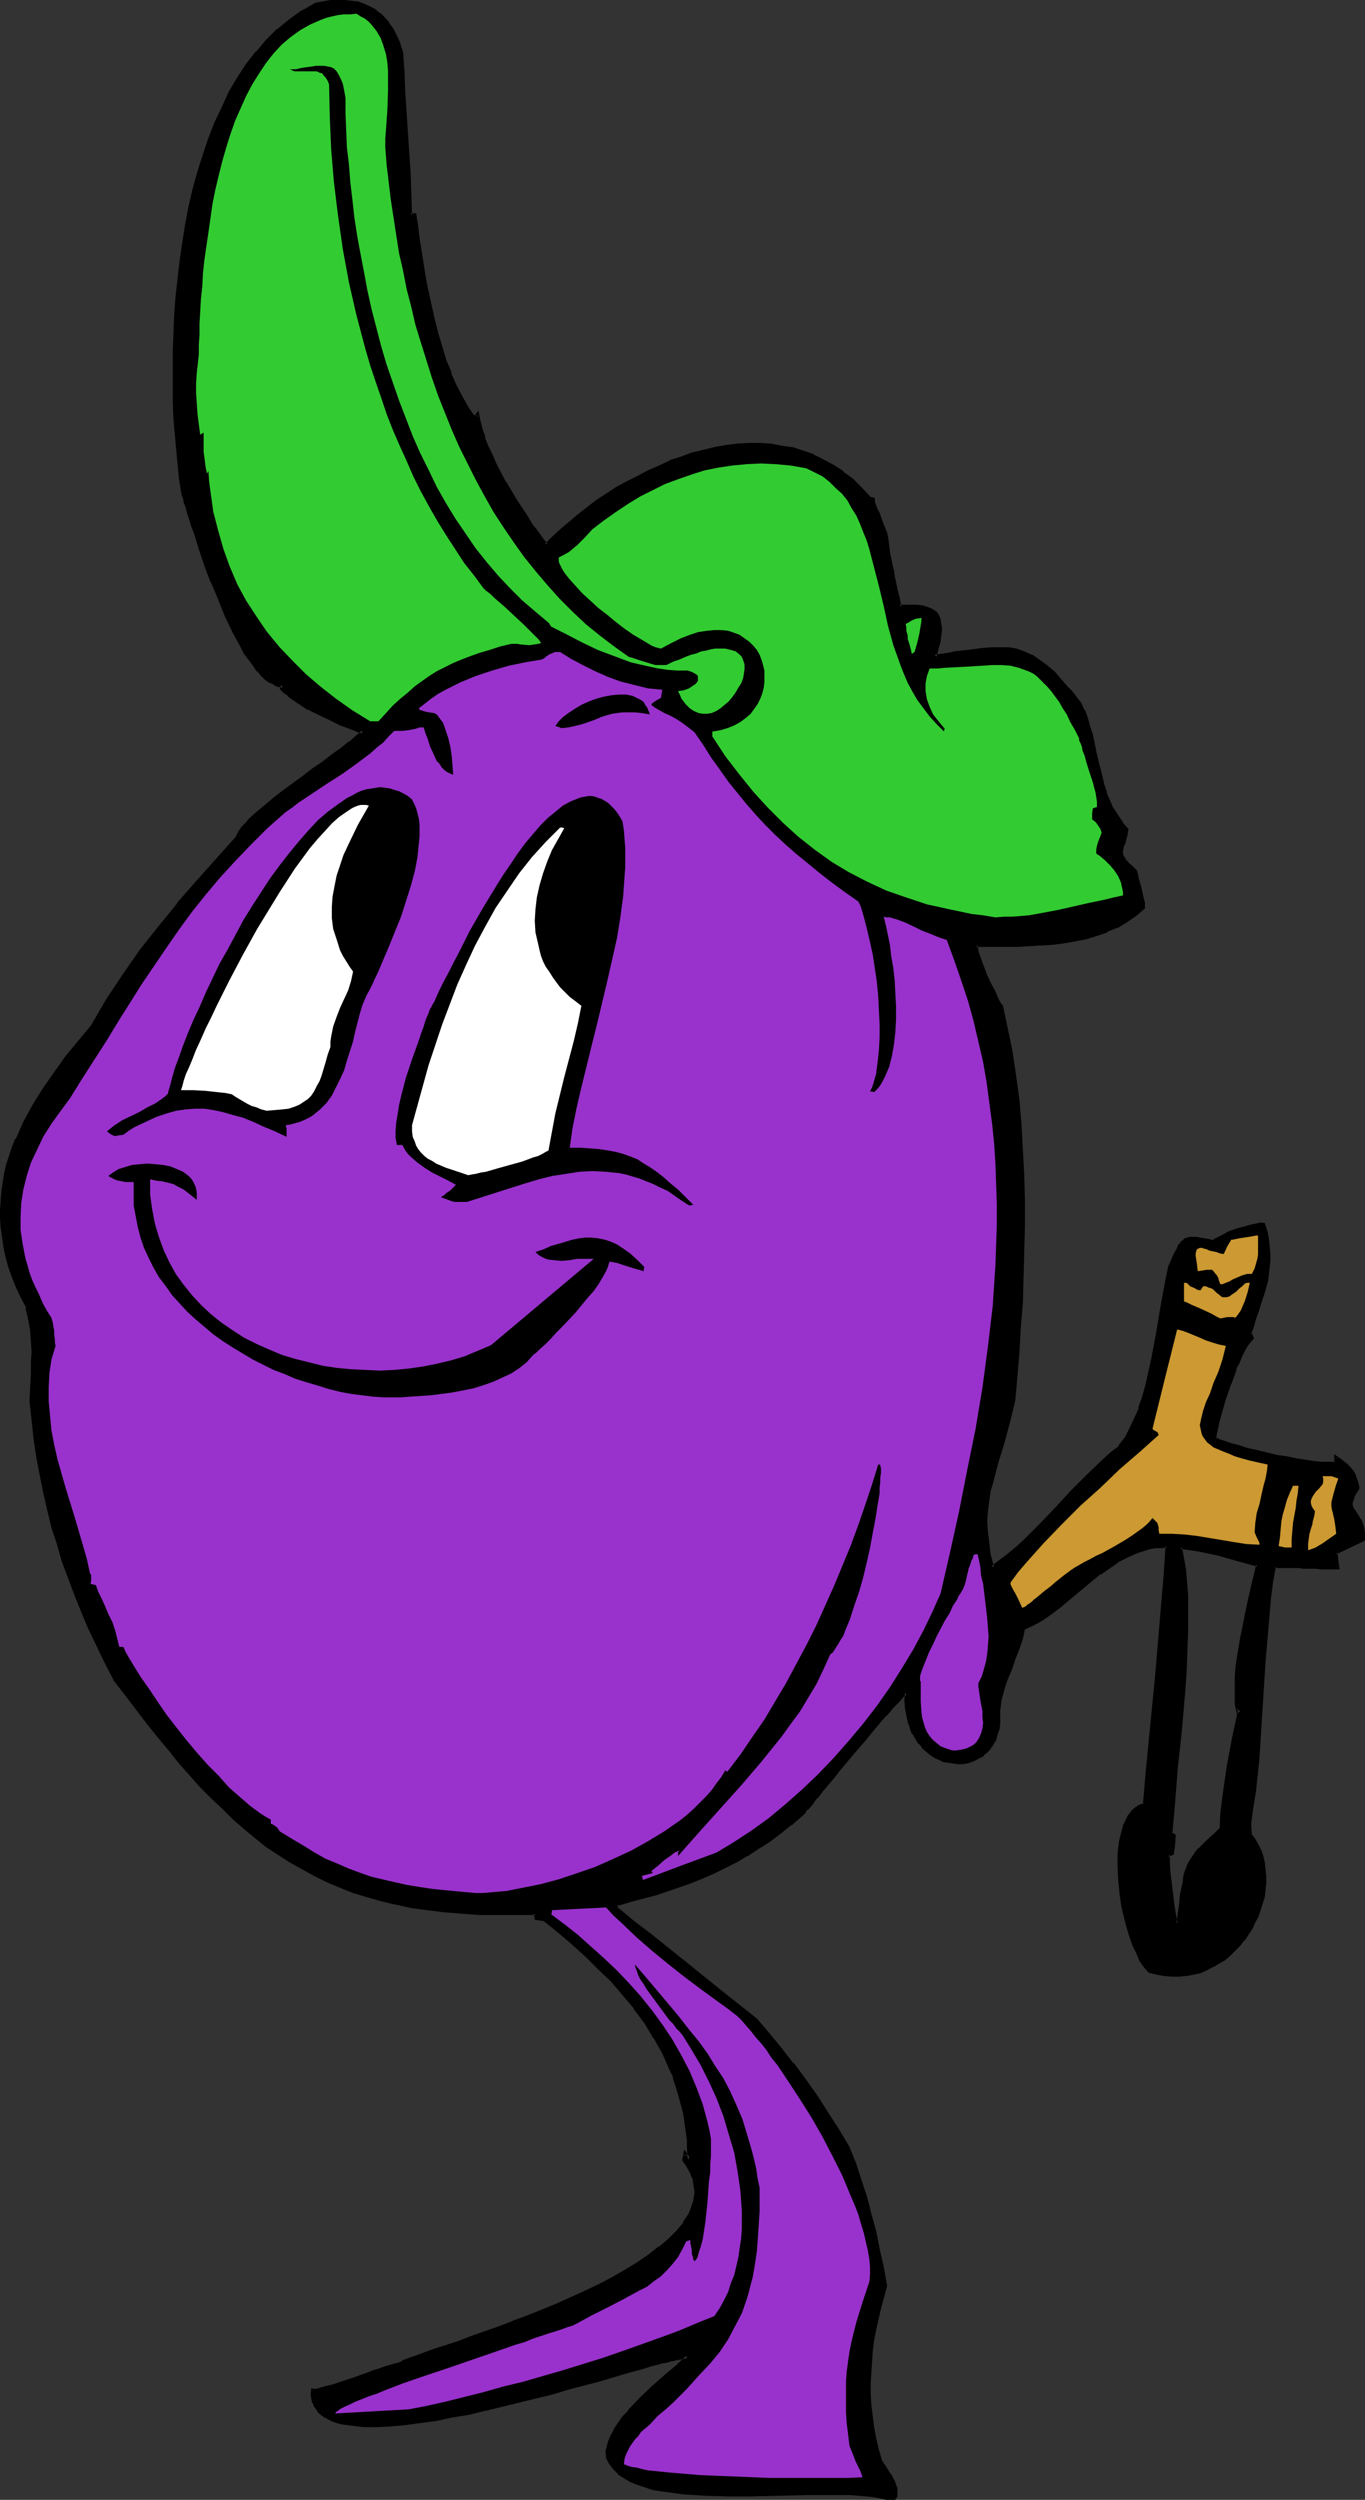 <?xml version="1.0" encoding="UTF-8" standalone="no"?>
<svg
   version="1.0"
   width="85.131mm"
   height="155.882mm"
   id="svg27"
   sodipodi:docname="Grape Smiling.wmf"
   xmlns:inkscape="http://www.inkscape.org/namespaces/inkscape"
   xmlns:sodipodi="http://sodipodi.sourceforge.net/DTD/sodipodi-0.dtd"
   xmlns="http://www.w3.org/2000/svg"
   xmlns:svg="http://www.w3.org/2000/svg">
  <rect width="100%" height="100%" fill="#333333" stroke="none"/>
  <sodipodi:namedview
     id="namedview27"
     pagecolor="#ffffff"
     bordercolor="#000000"
     borderopacity="0.25"
     inkscape:showpageshadow="2"
     inkscape:pageopacity="0.0"
     inkscape:pagecheckerboard="0"
     inkscape:deskcolor="#d1d1d1"
     inkscape:document-units="mm" />
  <defs
     id="defs1">
    <pattern
       id="WMFhbasepattern"
       patternUnits="userSpaceOnUse"
       width="6"
       height="6"
       x="0"
       y="0" />
  </defs>
  <path
     style="fill:#000000;fill-opacity:1;fill-rule:evenodd;stroke:none"
     d="m 277.152,453.263 h 0.646 l 0.323,-2.424 0.323,-2.101 0.162,-1.939 0.162,-1.778 0.323,-1.454 0.323,-1.293 0.323,-1.293 0.323,-0.97 0.485,-1.131 0.646,-0.97 0.646,-0.97 0.808,-0.97 1.131,-1.131 1.131,-0.97 1.454,-1.293 1.454,-1.454 0.323,-3.878 0.485,-3.555 0.323,-3.717 0.646,-3.393 1.131,-6.948 1.616,-6.625 h -0.323 l -0.162,0.162 -0.323,-1.778 -0.162,-1.778 v -2.101 -2.262 l 0.323,-2.262 0.323,-2.262 0.646,-4.848 0.97,-4.686 0.97,-4.525 0.646,-2.262 0.485,-1.939 0.323,-1.939 0.485,-1.778 -4.687,-1.293 -4.525,-1.131 -2.262,-0.646 -2.262,-0.485 -2.262,-0.323 -2.262,-0.162 0.323,1.616 0.323,1.778 0.162,1.939 0.323,1.778 0.162,4.04 0.162,4.201 -0.162,4.363 v 4.525 l -0.323,4.686 -0.323,4.686 -0.808,9.211 -0.323,4.525 -0.485,4.525 -0.485,4.201 -0.323,4.04 -0.323,3.717 v 1.778 l -0.162,1.778 0.808,0.485 -0.162,2.101 -0.323,2.262 -0.97,0.162 0.162,3.878 0.323,3.878 0.646,4.201 0.323,2.101 z m -68.197,135.413 -1.454,-0.323 -1.454,-0.162 -1.778,-0.323 h -1.939 l -2.101,-0.162 h -2.262 -4.848 -2.586 -2.586 l -5.333,0.162 -5.656,0.162 h -5.495 l -5.333,-0.162 -2.586,-0.162 -2.424,-0.323 -2.424,-0.162 -2.262,-0.323 -2.262,-0.485 -2.101,-0.485 -1.778,-0.646 -1.616,-0.646 -1.616,-0.97 -1.293,-0.97 -0.97,-0.97 -0.808,-1.293 -0.646,-1.293 -0.323,-1.454 0.485,-1.616 0.646,-1.616 0.808,-1.616 0.97,-1.616 1.131,-1.454 1.293,-1.454 2.747,-2.909 2.909,-2.747 2.909,-2.585 2.747,-2.424 1.293,-1.131 1.131,-1.131 h -0.323 -0.646 l -0.646,0.162 -0.646,0.162 -0.808,0.162 -0.97,0.323 -0.97,0.162 -1.131,0.323 -1.131,0.323 -1.293,0.323 -2.586,0.808 -2.909,0.808 -3.232,0.808 -3.394,0.97 -3.555,0.97 -3.717,1.131 -3.879,0.97 -7.919,2.101 -7.919,1.939 -4.04,0.808 -3.879,0.808 -3.879,0.646 -3.717,0.646 -3.555,0.323 -3.394,0.323 -3.232,0.162 h -2.909 -1.454 l -1.293,-0.162 -1.293,-0.162 -1.131,-0.323 -1.131,-0.162 -0.97,-0.485 -0.97,-0.323 -0.808,-0.485 -0.808,-0.485 -0.646,-0.646 -0.485,-0.646 -0.485,-0.646 -0.323,-0.808 -0.323,-0.808 v -0.97 -1.131 l 0.162,0.162 h 0.162 l 0.808,-0.162 0.97,-0.162 1.131,-0.323 1.454,-0.485 1.454,-0.485 3.232,-1.131 3.394,-1.131 1.616,-0.485 1.454,-0.646 1.454,-0.323 1.131,-0.485 0.97,-0.323 0.808,-0.162 0.485,-0.162 0.646,-0.323 0.646,-0.162 0.808,-0.485 1.939,-0.646 1.939,-0.646 2.424,-0.808 2.586,-0.97 2.909,-0.97 2.909,-1.131 3.232,-0.97 3.232,-1.131 3.232,-1.293 3.555,-1.454 6.949,-2.747 6.626,-3.07 3.394,-1.616 3.232,-1.616 2.909,-1.778 2.909,-1.778 2.747,-1.778 2.424,-1.939 2.101,-1.778 1.939,-1.939 1.616,-2.101 0.808,-0.97 0.485,-0.97 0.485,-1.131 0.485,-0.97 0.162,-1.131 0.162,-0.97 0.162,-1.131 v -0.97 l -0.162,-1.131 -0.323,-1.131 -0.323,-0.97 -0.485,-1.293 -0.646,-0.97 -0.808,-1.131 v -0.646 l 0.162,-0.808 0.97,1.454 v -2.424 l -0.162,-2.262 -0.162,-2.262 -0.323,-2.101 -0.485,-2.262 -0.97,-4.201 -0.646,-1.939 -0.646,-2.101 -0.808,-1.939 -1.778,-3.717 -2.101,-3.717 -2.101,-3.555 -2.586,-3.393 -2.586,-3.232 -2.747,-3.232 -3.07,-2.909 -3.07,-3.07 -3.232,-2.747 -3.232,-2.909 -3.394,-2.747 -0.97,-0.162 -0.97,-0.162 v -0.485 l -0.162,-0.646 -4.687,0.162 h -4.525 l -4.202,-0.162 -4.202,-0.162 -4.04,-0.323 -3.879,-0.485 -3.717,-0.646 -3.555,-0.646 -3.394,-0.808 -3.394,-0.97 -3.394,-1.131 -3.07,-1.131 -3.07,-1.293 -2.909,-1.454 -2.909,-1.616 -2.909,-1.616 -2.747,-1.778 -2.747,-1.939 -2.586,-1.939 -2.586,-2.101 -2.586,-2.262 -2.586,-2.424 -2.424,-2.585 -2.586,-2.585 -2.586,-2.747 -2.424,-2.909 -2.424,-2.909 -2.586,-3.07 -2.586,-3.232 -2.586,-3.393 -2.586,-3.555 -2.747,-3.555 -2.101,-4.04 -1.939,-4.04 -1.778,-4.04 -1.778,-3.878 -1.616,-4.04 -1.454,-3.878 -1.293,-3.878 -1.293,-3.878 -1.131,-4.04 -0.97,-4.04 -0.97,-4.04 -0.97,-4.201 -0.646,-4.201 -0.646,-4.201 -0.646,-4.525 -0.485,-4.525 0.162,-3.232 0.162,-2.909 0.162,-2.747 v -2.585 -2.747 l -0.323,-2.424 -0.323,-2.585 -0.646,-2.909 -1.293,-2.424 -1.131,-2.424 -0.808,-2.424 -0.808,-2.262 -0.646,-2.262 -0.646,-2.424 -0.323,-2.262 -0.162,-2.101 -0.162,-2.262 -0.162,-2.101 0.162,-2.101 0.162,-2.262 0.323,-2.101 0.485,-1.939 0.485,-2.101 0.646,-2.101 0.646,-1.939 0.808,-1.939 1.778,-4.04 2.101,-3.878 2.424,-3.717 2.586,-3.878 2.747,-3.717 3.07,-3.717 3.07,-3.878 1.778,-3.07 1.778,-3.07 3.879,-5.817 4.202,-5.656 4.202,-5.494 4.363,-5.494 4.525,-5.332 9.373,-10.665 0.323,-0.485 0.323,-0.646 0.485,-0.646 0.646,-0.646 0.646,-0.808 0.646,-0.646 1.616,-1.616 1.939,-1.616 1.939,-1.616 2.262,-1.616 2.262,-1.778 2.424,-1.778 2.424,-1.778 2.262,-1.616 2.262,-1.616 2.101,-1.616 1.939,-1.454 1.778,-1.454 0.646,-0.646 0.808,-0.646 -1.131,-0.323 -1.293,-0.323 -2.586,-1.131 -2.586,-1.131 -2.747,-1.293 -2.586,-1.454 -2.424,-1.454 -1.131,-0.808 -0.97,-0.808 -0.97,-0.646 -0.808,-0.808 0.162,-0.323 0.162,-0.323 -0.97,-0.162 -0.97,-0.323 -0.97,-0.485 -0.97,-0.646 -0.97,-0.97 -0.97,-0.97 -0.97,-1.293 -0.97,-1.293 -0.97,-1.616 -0.97,-1.454 -0.97,-1.778 -0.97,-1.778 -1.778,-3.717 -1.616,-4.04 -1.616,-3.878 -1.454,-4.04 -1.454,-3.878 -1.131,-3.555 -0.485,-1.778 -0.646,-1.454 -0.323,-1.616 -0.485,-1.293 -0.323,-1.131 -0.323,-1.131 -0.323,-0.808 -0.162,-0.646 -0.323,-3.07 -0.485,-3.393 -0.323,-3.393 -0.323,-3.555 -0.162,-3.717 -0.162,-3.878 -0.162,-4.04 V 86.774 82.735 l 0.323,-4.201 0.162,-4.363 0.323,-4.201 0.323,-4.201 0.485,-4.363 0.646,-4.201 0.808,-4.363 0.808,-4.201 0.97,-4.04 1.131,-4.04 1.131,-4.04 1.293,-3.878 1.454,-3.717 1.778,-3.717 1.616,-3.393 2.101,-3.393 2.101,-3.07 2.101,-2.909 2.424,-2.747 2.586,-2.585 2.747,-2.262 3.07,-2.101 3.07,-1.616 1.778,-0.323 1.616,-0.323 1.616,-0.162 h 1.616 l 1.454,0.162 1.616,0.323 1.293,0.323 1.454,0.646 1.131,0.808 1.293,0.808 1.131,0.97 0.97,1.293 0.97,1.454 0.808,1.454 0.808,1.778 0.646,1.939 0.162,4.525 0.323,4.686 0.646,9.695 0.646,9.695 0.323,9.857 h 0.97 l 0.323,2.585 0.485,2.909 0.323,2.909 0.485,3.07 0.646,3.232 0.485,3.232 1.616,6.464 0.808,3.393 0.97,3.232 0.97,3.232 1.131,3.07 1.293,2.909 1.454,2.747 1.454,2.585 1.616,2.424 0.323,-0.485 0.323,-0.485 0.323,1.616 0.485,1.778 0.646,1.939 0.808,2.101 0.97,2.101 0.97,2.101 2.262,4.363 2.586,4.201 1.293,2.101 1.131,1.939 1.293,1.778 1.293,1.778 1.131,1.454 1.131,1.454 1.778,-1.778 1.939,-1.778 1.939,-1.778 2.101,-1.616 2.101,-1.616 2.262,-1.616 2.262,-1.616 2.262,-1.454 2.424,-1.454 2.586,-1.293 2.424,-1.293 2.586,-1.131 2.586,-1.131 2.586,-0.97 2.586,-0.808 2.586,-0.646 2.747,-0.646 2.586,-0.485 2.586,-0.323 2.747,-0.162 h 2.586 l 2.586,0.162 2.586,0.323 2.424,0.485 2.586,0.808 2.424,0.808 2.262,1.131 2.424,1.293 2.262,1.454 2.101,1.778 2.101,2.101 2.101,2.101 0.323,0.162 0.646,0.162 v 0.646 l 0.162,0.97 0.485,0.808 0.323,0.97 0.97,2.262 0.97,2.262 0.162,0.97 v 0.808 l 0.162,1.454 0.323,1.293 0.162,1.454 0.162,0.97 0.323,0.808 0.162,1.293 0.323,1.131 0.323,1.454 0.323,1.778 0.323,1.778 0.485,2.262 h 1.616 1.293 1.293 l 1.131,0.162 0.97,0.162 0.97,0.323 0.646,0.485 0.646,0.485 0.485,0.646 0.323,0.808 0.162,0.97 v 1.131 1.454 l -0.323,1.454 -0.323,1.778 -0.646,1.939 3.394,-0.646 1.454,-0.162 1.454,-0.323 2.586,-0.323 2.424,-0.323 2.262,-0.162 h 2.101 l 1.939,0.162 1.778,0.323 1.616,0.485 1.778,0.808 1.778,1.131 1.778,1.293 0.808,0.808 0.97,0.808 0.808,0.97 1.131,0.97 0.97,1.293 0.97,1.131 1.131,1.293 1.131,1.454 0.808,1.778 0.646,1.939 0.646,1.778 0.485,1.939 0.97,3.878 0.808,4.04 0.97,3.878 0.646,1.939 0.808,1.939 0.808,1.778 0.97,1.616 1.293,1.616 1.293,1.616 -0.162,0.808 -0.162,0.808 -0.485,1.293 -0.323,0.97 -0.323,0.97 v 0.485 l 0.162,0.485 0.162,0.485 0.323,0.485 0.323,0.646 0.646,0.808 0.808,0.646 0.97,0.97 0.162,0.808 0.323,0.97 0.646,2.101 0.485,2.262 0.162,1.131 v 1.293 l -1.778,1.616 -2.101,1.454 -2.262,1.293 -2.424,0.97 -2.424,0.97 -2.424,0.646 -2.747,0.646 -2.586,0.323 -2.747,0.485 -2.747,0.162 -5.333,0.162 h -2.586 l -2.424,0.162 -2.424,-0.162 h -2.262 v 0.646 l 0.162,0.646 0.162,0.646 0.323,0.97 0.646,1.778 0.808,2.262 0.97,2.101 0.97,2.101 0.97,1.939 0.485,0.808 0.323,0.646 1.293,5.333 0.97,5.332 0.97,5.656 0.646,5.656 0.485,5.817 0.485,5.979 0.323,5.979 v 5.979 l 0.162,5.979 -0.162,6.14 -0.162,5.979 -0.323,5.979 -0.323,5.817 -0.485,5.817 -0.485,5.656 -0.485,5.494 -0.646,2.747 -0.485,2.585 -0.646,2.585 -0.808,2.262 -1.293,4.686 -1.293,4.525 -0.485,2.262 -0.485,2.262 -0.162,2.424 -0.162,2.424 v 2.424 l 0.323,2.747 0.485,2.747 0.646,2.909 2.101,-1.454 1.939,-1.454 1.939,-1.616 1.939,-1.778 3.555,-3.717 3.717,-3.878 3.717,-3.878 3.555,-3.878 3.879,-3.393 1.939,-1.778 1.778,-1.616 1.454,-1.778 1.131,-2.262 1.131,-2.424 1.131,-2.424 0.808,-2.747 0.808,-2.909 0.646,-2.909 0.808,-3.07 1.131,-5.979 0.97,-5.817 0.485,-2.747 0.485,-2.585 0.485,-2.424 0.485,-2.262 0.485,-1.454 0.646,-1.131 0.323,-0.97 0.485,-0.808 0.323,-0.808 0.485,-0.485 0.323,-0.485 0.485,-0.162 0.646,-0.323 0.485,-0.162 h 0.646 l 0.646,0.162 h 0.808 l 0.97,0.162 1.131,0.323 1.293,0.162 0.485,-0.323 0.485,-0.323 1.293,-0.646 1.454,-0.646 1.778,-0.646 1.778,-0.646 1.778,-0.485 1.454,-0.162 0.646,-0.162 h 0.646 l 0.485,1.778 0.323,1.778 0.323,1.778 v 1.616 l 0.162,1.454 -0.162,1.616 -0.162,1.454 -0.323,1.454 -0.646,2.909 -0.97,3.07 -0.646,1.616 -0.485,1.616 -0.646,1.778 -0.646,1.939 0.485,0.323 v 0.162 l 0.162,0.323 -0.646,0.808 -0.646,0.97 -0.646,1.131 -0.808,1.293 -0.485,1.616 -0.808,1.454 -1.293,3.555 -1.131,3.555 -1.131,3.393 -0.323,1.778 -0.485,1.454 -0.162,1.454 -0.162,1.293 0.323,0.323 0.485,0.162 0.646,0.323 0.808,0.162 1.454,0.485 1.939,0.485 2.101,0.646 2.101,0.646 4.687,0.97 2.424,0.485 2.262,0.485 2.101,0.323 2.101,0.162 1.616,0.162 0.808,0.162 h 1.454 l 0.485,-0.162 h 0.485 l 0.323,-0.162 -0.162,-0.646 v -0.485 l 0.97,0.485 1.616,1.293 0.646,0.808 0.646,0.808 0.646,0.97 0.323,1.293 0.323,0.808 v 0.808 l -0.646,0.97 -0.485,0.97 -0.323,0.808 v 0.646 0.646 0.485 l 0.646,0.808 0.646,0.97 0.323,0.646 0.323,0.646 0.485,0.808 0.162,0.97 0.162,1.293 v 1.293 l -6.464,3.232 0.162,1.778 0.323,1.616 h -3.879 -1.454 -1.778 l -0.97,-0.162 h -1.131 -1.131 -1.454 -1.454 l -1.616,-0.162 -0.646,3.717 -0.485,3.717 -0.808,7.433 -0.485,7.595 -0.97,15.19 -0.646,7.756 -0.808,7.595 -0.485,3.878 -0.646,3.878 0.162,2.585 0.97,1.293 0.646,1.293 0.646,1.293 0.485,1.454 0.323,1.454 0.323,1.454 0.162,1.616 -0.162,1.454 v 1.616 l -0.323,1.616 -0.323,1.454 -0.485,1.616 -0.646,1.454 -0.646,1.454 -0.646,1.454 -0.97,1.293 -0.97,1.293 -0.97,1.293 -1.131,1.131 -1.131,1.131 -1.293,1.131 -1.293,0.808 -1.454,0.808 -1.454,0.808 -1.454,0.485 -1.616,0.485 -1.616,0.323 h -1.616 -1.616 -1.778 l -1.939,-0.323 -1.778,-0.646 -0.646,-0.646 -0.646,-0.808 -0.485,-0.97 -0.646,-1.131 -0.485,-1.131 -0.646,-1.293 -0.97,-2.747 -0.808,-2.909 -0.646,-3.07 -0.485,-3.232 -0.485,-3.232 -0.162,-3.232 0.162,-3.07 0.323,-2.747 0.162,-1.293 0.323,-1.293 0.485,-1.293 0.323,-0.97 0.485,-0.97 0.646,-0.808 0.646,-0.808 0.646,-0.646 0.808,-0.485 0.97,-0.162 0.646,-7.756 0.808,-7.595 1.454,-15.513 1.454,-15.19 0.485,-7.595 0.485,-7.433 h -1.293 l -1.293,0.162 -1.293,0.162 -1.131,0.323 -2.424,0.646 -2.101,1.131 -2.262,1.131 -2.101,1.454 -1.939,1.454 -2.101,1.616 -3.717,3.232 -3.879,3.07 -2.101,1.454 -1.939,1.454 -2.101,1.131 -2.101,0.97 -0.646,2.262 -0.808,2.424 -0.808,2.424 -0.97,2.424 -0.808,2.424 -0.808,2.424 -0.646,2.424 -0.485,2.424 0.162,1.616 -0.162,1.454 -0.162,1.293 -0.323,1.293 -0.485,1.293 -0.485,0.97 -0.646,0.97 -0.646,0.808 -0.808,0.808 -0.97,0.485 -0.808,0.485 -1.131,0.323 -0.97,0.323 -0.97,0.162 h -1.131 -1.131 l -0.97,-0.162 -1.131,-0.323 -0.97,-0.323 -1.131,-0.646 -0.97,-0.646 -0.97,-0.646 -0.808,-0.808 -0.808,-0.97 -0.808,-1.131 -0.646,-1.131 -0.646,-1.454 -0.485,-1.293 -0.323,-1.616 -0.162,-1.616 -0.162,-1.778 v -1.778 h -0.162 l -0.323,0.323 -0.323,0.323 -0.646,0.485 -0.485,0.646 -0.646,0.646 -0.808,0.808 -0.808,0.97 -0.808,0.97 -0.97,0.97 -1.939,2.262 -1.939,2.424 -2.262,2.585 -4.202,5.171 -0.97,1.131 -0.97,1.131 -1.778,2.262 -0.808,0.97 -0.808,0.97 -0.646,0.808 -0.646,0.808 -0.646,0.646 -0.485,0.646 -0.323,0.323 -0.323,0.323 -2.586,2.262 -2.586,2.101 -2.586,1.939 -2.586,1.616 -2.586,1.616 -2.424,1.454 -2.586,1.293 -2.586,1.293 -2.586,1.131 -2.747,1.131 -2.747,0.97 -5.656,1.778 -2.909,0.97 -3.232,0.808 -3.232,0.808 v 0.97 l 3.879,3.232 4.04,3.07 4.04,3.232 4.04,3.232 8.403,6.625 8.403,6.948 2.909,3.232 2.909,3.555 2.747,3.717 2.909,3.717 2.586,3.878 2.747,3.878 2.586,4.04 2.424,4.04 1.454,4.04 1.454,3.878 1.131,4.04 1.131,3.878 0.97,4.04 0.97,4.04 0.808,4.201 0.97,4.525 -1.454,5.171 -1.131,5.009 -0.485,2.585 -0.323,2.585 -0.323,2.585 -0.162,2.424 v 2.585 2.585 l 0.162,2.585 0.162,2.585 0.485,2.585 0.485,2.747 0.646,2.747 0.646,2.585 0.162,0.323 0.323,0.323 0.323,0.323 0.323,0.485 0.646,1.131 0.808,1.293 0.646,1.293 0.323,1.293 0.162,0.485 v 0.646 l -0.162,0.646 -0.162,0.323 z"
     id="path1" />
  <path
     style="fill:#000000;fill-opacity:1;fill-rule:evenodd;stroke:none"
     d="m 276.991,453.748 1.131,-0.162 0.323,-2.747 0.323,-2.101 0.162,-1.939 0.323,-1.616 0.323,-1.616 0.162,-1.293 v 0.162 l 0.323,-1.293 0.485,-1.131 -0.162,0.162 0.646,-0.97 v 0 l 0.485,-0.97 0.646,-0.97 0.97,-1.131 -0.162,0.162 1.131,-1.131 1.131,-1.131 1.293,-1.131 1.616,-1.616 0.485,-3.878 0.323,-3.717 0.485,-3.555 0.485,-3.555 1.293,-6.787 v 0 l 1.616,-7.433 -1.131,0.323 -0.162,0.323 0.646,0.162 -0.323,-1.778 v 0 -1.778 -2.101 -2.262 0.162 l 0.162,-2.262 0.323,-2.424 0.808,-4.686 0.97,-4.848 v 0.162 l 0.97,-4.525 0.485,-2.262 0.485,-1.939 0.485,-1.939 0.485,-2.101 -5.01,-1.454 -4.687,-1.293 -2.262,-0.485 v 0 l -2.262,-0.485 -2.262,-0.323 -2.747,-0.323 0.323,2.262 0.323,1.616 0.323,1.939 0.162,1.939 v -0.162 l 0.323,4.04 v 4.201 4.363 l -0.162,4.525 -0.162,4.686 v 0 l -0.323,4.525 -0.808,9.372 -0.485,4.525 -0.485,4.363 -0.323,4.363 -0.323,3.878 -0.323,3.878 v 0 l -0.162,1.778 -0.162,1.939 0.97,0.808 -0.162,-0.485 -0.162,2.101 -0.162,2.101 0.323,-0.323 -1.454,0.485 0.162,4.04 v 0 l 0.485,4.04 0.485,4.04 0.323,2.101 0.646,2.585 0.646,-0.485 -0.485,-2.262 -0.323,-2.101 -0.485,-4.04 -0.485,-3.878 v 0 l -0.162,-3.878 -0.323,0.485 1.293,-0.485 0.323,-2.262 0.162,-2.424 -0.97,-0.646 0.162,0.323 0.162,-1.778 0.162,-1.778 v 0.162 l 0.323,-3.878 0.323,-4.04 0.323,-4.201 0.485,-4.363 0.485,-4.525 0.808,-9.372 0.323,-4.686 v 0 l 0.162,-4.686 0.162,-4.525 v -4.363 -4.201 l -0.323,-4.04 v 0 l -0.162,-1.939 -0.323,-1.778 -0.323,-1.778 -0.323,-1.616 -0.485,0.323 2.262,0.323 2.262,0.323 2.262,0.485 v 0 l 2.262,0.485 4.525,1.293 4.687,1.293 -0.323,-0.485 -0.323,1.616 -0.485,1.939 -0.485,2.101 -0.485,2.101 -0.97,4.525 v 0.162 l -0.97,4.686 -0.808,4.848 -0.323,2.262 -0.162,2.262 v 0 2.262 2.101 1.778 0.162 l 0.485,2.424 0.646,-0.646 -0.162,0.162 0.323,-0.162 -0.485,-0.485 -1.454,6.787 v 0 l -1.293,6.948 -0.485,3.393 -0.485,3.555 -0.485,3.717 -0.162,3.878 v -0.323 l -1.454,1.454 -1.454,1.293 -1.131,1.131 -0.97,0.97 h -0.162 l -0.808,1.131 -0.646,0.97 -0.646,0.97 v 0 l -0.485,0.97 v 0.162 l -0.485,1.131 -0.323,1.131 v 0.162 l -0.162,1.293 -0.323,1.454 -0.323,1.616 -0.162,1.939 -0.323,2.262 -0.323,2.424 0.323,-0.485 -0.485,0.162 0.485,0.323 z"
     id="path2" />
  <path
     style="fill:#000000;fill-opacity:1;fill-rule:evenodd;stroke:none"
     d="m 208.955,588.353 h 0.162 l -1.454,-0.323 v 0 l -1.616,-0.323 -1.778,-0.162 v 0 l -1.939,-0.162 -2.101,-0.162 h -2.262 -4.848 -2.586 l -13.575,0.323 h -5.495 l -5.333,-0.162 -2.586,-0.162 h 0.162 l -2.586,-0.162 -2.424,-0.323 -2.262,-0.323 -2.262,-0.323 h 0.162 l -2.101,-0.646 -1.778,-0.646 v 0.162 l -1.616,-0.808 -1.616,-0.808 h 0.162 l -1.293,-0.97 v 0.162 l -1.131,-1.131 h 0.162 l -0.808,-1.131 v 0 l -0.646,-1.293 0.162,0.162 -0.323,-1.616 v 0.162 l 0.485,-1.616 v 0.162 l 0.646,-1.616 h -0.162 l 0.808,-1.616 v 0 l 0.97,-1.454 1.131,-1.616 v 0 l 1.293,-1.454 v 0.162 l 2.747,-2.909 2.909,-2.747 2.909,-2.585 2.747,-2.424 1.293,-1.131 1.778,-1.778 h -1.454 -0.485 l -0.646,0.162 v 0 l -0.808,0.162 h 0.162 l -0.808,0.162 h -0.162 l -0.808,0.162 -1.131,0.323 -0.97,0.162 -1.131,0.323 -1.293,0.323 -2.747,0.808 -2.909,0.808 -3.232,0.97 -3.394,0.97 -3.555,0.97 -3.717,0.97 -3.879,0.97 -7.757,2.101 -8.08,1.939 h 0.162 l -4.04,0.97 -3.879,0.646 -3.879,0.808 -3.717,0.485 -3.555,0.485 -3.394,0.323 v 0 l -3.232,0.162 -2.909,-0.162 h -1.454 0.162 l -1.454,-0.162 -1.293,-0.162 -1.131,-0.162 h 0.162 l -1.131,-0.323 -1.131,-0.323 h 0.162 l -0.97,-0.323 -0.808,-0.485 v 0 l -0.646,-0.485 v 0 l -0.808,-0.485 h 0.162 l -0.485,-0.646 -0.485,-0.808 v 0.162 l -0.323,-0.808 v 0 l -0.162,-0.808 v 0 l -0.162,-0.97 v 0.162 -1.131 l -0.485,0.485 h 0.162 0.485 0.646 0.162 l 0.97,-0.323 1.131,-0.323 1.293,-0.323 1.616,-0.485 3.232,-1.131 3.394,-1.131 1.616,-0.646 1.454,-0.485 1.454,-0.485 1.131,-0.323 0.97,-0.323 0.808,-0.162 0.485,-0.323 0.646,-0.323 v 0 l 0.646,-0.162 v 0 l 0.808,-0.323 v 0 l 1.778,-0.646 2.101,-0.808 2.424,-0.808 2.586,-0.808 2.747,-0.97 3.071,-1.131 3.07,-1.131 3.232,-1.131 3.394,-1.293 h 0.162 l 3.394,-1.293 v 0 l 6.949,-2.909 6.787,-3.07 3.232,-1.616 3.232,-1.616 3.07,-1.778 v 0 l 2.909,-1.778 2.586,-1.778 2.424,-1.778 0.162,-0.162 2.101,-1.939 1.939,-1.778 v -0.162 l 1.616,-1.939 v 0 l 0.808,-0.97 v -0.162 l 0.485,-0.97 0.485,-1.131 h 0.162 l 0.323,-0.97 v 0 l 0.323,-1.131 v 0 l 0.162,-1.131 0.162,-0.97 v -0.162 l -0.162,-0.97 v -0.162 l -0.162,-1.131 -0.162,-0.97 v -0.162 l -0.485,-0.97 v 0 l -0.485,-1.293 v 0 l -0.646,-1.131 -0.808,-1.131 v 0.323 l 0.162,-0.646 v 0 l 0.162,-0.646 -0.808,0.162 1.778,2.424 -0.162,-3.717 v -2.262 0 l -0.323,-2.262 -0.323,-2.262 -0.323,-2.101 v -0.162 l -1.131,-4.201 -0.646,-1.939 -0.646,-2.101 v 0 l -0.808,-1.939 -1.778,-3.717 -1.939,-3.717 v 0 l -2.262,-3.555 -2.424,-3.393 h -0.162 l -2.586,-3.232 v -0.162 l -2.747,-3.07 -3.07,-3.07 -3.07,-3.07 -3.232,-2.747 -3.394,-2.909 v 0 l -3.394,-2.747 -1.131,-0.162 -0.808,-0.162 0.323,0.323 -0.162,-0.646 v 0 l -0.323,-0.808 h -4.848 -4.525 -4.202 l -4.202,-0.323 v 0 l -3.879,-0.323 -3.879,-0.485 -3.717,-0.485 -3.717,-0.808 h 0.162 l -3.555,-0.808 -3.232,-0.97 -3.394,-0.97 -3.07,-1.293 v 0.162 l -3.07,-1.454 -2.909,-1.293 -2.909,-1.616 v 0 l -2.747,-1.616 -2.747,-1.778 -2.747,-1.939 -2.747,-1.939 v 0 l -2.586,-2.101 h 0.162 l -2.586,-2.262 -2.586,-2.424 -2.586,-2.585 -2.424,-2.585 -2.586,-2.747 -2.424,-2.747 1.939,3.393 2.424,2.747 2.586,2.585 2.586,2.424 2.424,2.424 2.586,2.262 v 0 l 2.747,2.262 v 0 l 2.586,2.101 2.747,1.778 2.747,1.778 2.909,1.616 v 0 l 2.909,1.616 2.909,1.454 3.07,1.293 v 0 l 3.232,1.293 3.232,0.97 3.394,0.97 3.394,0.808 h 0.162 l 3.555,0.808 3.717,0.485 3.879,0.485 4.04,0.323 v 0 l 4.202,0.323 h 4.202 4.525 4.687 l -0.485,-0.323 0.162,0.646 v -0.162 l 0.162,0.97 1.131,0.162 0.97,0.162 -0.162,-0.162 3.394,2.747 v 0 l 3.232,2.747 3.232,2.909 3.07,3.07 3.07,2.909 2.747,3.232 v 0 l 2.747,3.232 h -0.162 l 2.586,3.393 2.101,3.555 v -0.162 l 2.101,3.717 1.616,3.717 0.97,1.939 h -0.162 l 0.646,1.939 0.646,2.101 1.131,4.201 v -0.162 l 0.323,2.262 0.323,2.262 0.323,2.262 v -0.162 2.262 l 0.162,2.424 0.646,-0.323 -1.454,-2.101 -0.323,1.616 v 0 l -0.162,0.97 0.808,1.131 0.646,1.131 v 0 l 0.646,1.131 h -0.162 l 0.485,0.97 v -0.162 l 0.162,1.131 0.162,1.131 v 0 l 0.162,0.97 v 0 l -0.162,1.131 -0.162,0.97 v 0 l -0.323,0.97 v 0 l -0.323,0.97 v 0 l -0.485,1.131 -0.646,0.97 v 0 l -0.646,0.97 h 0.162 l -1.616,1.939 v 0 l -1.939,1.939 -2.262,1.939 v -0.162 l -2.424,1.939 -2.586,1.778 -2.909,1.778 v 0 l -3.071,1.778 -3.07,1.616 -3.394,1.616 -6.787,3.07 -6.787,2.747 v 0 l -3.555,1.293 h 0.162 l -3.394,1.293 -3.232,1.131 -3.232,1.131 -2.909,1.131 -2.909,0.97 -2.586,0.808 -2.262,0.808 -2.101,0.808 -1.939,0.646 v 0 l -0.808,0.323 h 0.162 l -0.808,0.162 v 0.162 l -0.646,0.323 -0.485,0.162 v 0 l -0.646,0.162 -1.131,0.323 -1.131,0.323 -1.293,0.485 -1.616,0.485 -1.616,0.646 -3.232,1.131 -3.394,1.131 -1.454,0.485 -1.454,0.323 -1.131,0.323 -0.97,0.323 v 0 h -0.646 v 0 h -0.162 v 0 l -0.485,-0.162 -0.162,1.616 v 0 l 0.162,0.97 v 0 l 0.162,0.808 0.162,0.162 0.323,0.808 0.485,0.646 0.485,0.808 0.808,0.646 v 0 l 0.646,0.485 h 0.162 l 0.808,0.485 0.97,0.485 v 0 l 0.97,0.323 1.131,0.323 h 0.162 l 1.131,0.162 1.293,0.162 1.293,0.162 v 0 l 1.454,0.162 h 2.909 l 3.232,-0.162 v 0 l 3.555,-0.323 3.555,-0.485 3.717,-0.485 3.717,-0.808 4.04,-0.646 3.879,-0.97 h 0.162 l 7.919,-1.939 7.919,-1.939 3.717,-1.131 3.717,-0.97 3.717,-0.97 3.232,-0.97 3.232,-0.97 3.07,-0.808 2.586,-0.808 1.293,-0.323 1.131,-0.323 1.131,-0.162 0.97,-0.323 0.97,-0.162 h -0.162 l 0.808,-0.162 h 0.162 l 0.646,-0.162 v 0 l 0.646,-0.162 h 0.485 v 0 h 0.323 l -0.162,-0.808 -1.293,1.131 -1.131,1.131 -2.909,2.424 -2.909,2.585 -2.909,2.747 -2.747,2.909 v 0.162 l -1.293,1.293 v 0 l -1.131,1.616 -0.97,1.454 v 0.162 l -0.808,1.454 v 0 l -0.646,1.616 v 0.162 l -0.485,1.778 0.162,1.616 0.646,1.293 0.97,1.293 1.131,1.131 v 0.162 l 1.293,0.808 v 0 l 1.616,0.97 1.616,0.646 v 0 l 1.939,0.646 1.939,0.646 h 0.162 l 2.101,0.323 2.424,0.323 2.262,0.323 2.586,0.162 v 0 l 2.586,0.162 5.333,0.162 h 5.495 l 13.575,-0.323 h 2.586 4.848 2.262 l 2.101,0.162 1.939,0.162 h -0.162 l 1.778,0.162 1.616,0.323 v 0 l 1.454,0.323 z"
     id="path3" />
  <path
     style="fill:#000000;fill-opacity:1;fill-rule:evenodd;stroke:none"
     d="m 42.825,415.128 v 0 l -2.586,-3.07 -2.424,-3.07 v 0 l -2.586,-3.232 -2.586,-3.393 -2.586,-3.393 -2.586,-3.555 v 0 l -2.262,-4.04 -1.939,-4.04 -1.778,-4.04 -1.778,-3.878 -1.616,-4.04 0.162,0.162 -1.454,-3.878 -1.454,-4.04 -1.131,-3.878 -1.293,-4.04 -0.97,-4.04 -0.97,-4.04 v 0 l -0.808,-4.04 -0.808,-4.201 -0.646,-4.363 -0.485,-4.363 -0.485,-4.525 v 0 l 0.162,-3.232 0.162,-2.909 v -2.747 l 0.162,-2.585 -0.162,-2.747 v 0 l -0.162,-2.585 -0.485,-2.585 v 0 l -0.646,-2.747 -1.293,-2.585 -0.97,-2.424 v 0.162 L 3.555,300.559 2.747,298.297 2.101,296.035 1.616,293.611 v 0.162 L 1.293,291.51 0.97,289.248 v 0.162 l -0.162,-2.262 v -2.101 l 0.162,-2.101 v 0 l 0.162,-2.101 0.323,-2.101 v 0 l 0.323,-1.939 0.485,-2.101 0.646,-2.101 0.808,-1.939 0.646,-2.101 v 0.162 l 1.778,-4.04 2.101,-3.878 v 0.162 l 2.424,-3.878 2.586,-3.717 2.747,-3.878 v 0 l 2.909,-3.717 3.232,-3.717 v 0 l 1.778,-3.07 1.939,-3.07 3.879,-5.817 4.04,-5.817 4.202,-5.494 v 0 l 4.363,-5.494 v 0.162 l 4.525,-5.332 9.535,-10.665 0.162,-0.646 0.485,-0.646 v 0 l 0.323,-0.646 v 0.162 l 0.646,-0.646 0.646,-0.808 0.646,-0.646 1.616,-1.616 1.778,-1.616 v 0 l 2.101,-1.616 v 0 l 2.101,-1.616 2.424,-1.778 2.262,-1.778 2.424,-1.616 2.262,-1.778 2.262,-1.616 2.262,-1.616 1.778,-1.454 v -0.162 l 1.778,-1.293 h 0.162 l 0.646,-0.646 1.293,-1.131 -1.939,-0.485 -1.131,-0.485 -2.586,-0.97 v 0 l -2.586,-1.131 -2.747,-1.293 -2.586,-1.454 v 0 l -2.424,-1.454 -0.97,-0.808 -1.131,-0.808 v 0.162 l -0.97,-0.808 h 0.162 l -0.808,-0.808 v 0.485 l 0.162,-0.485 v 0.162 l 0.485,-0.808 -1.616,-0.162 v 0 l -0.808,-0.323 v 0 l -0.97,-0.485 v 0 l -0.97,-0.646 v 0 l -0.97,-0.97 -0.97,-0.97 h 0.162 l -0.97,-1.293 -0.97,-1.293 -0.97,-1.454 -0.97,-1.616 v 0 l -0.97,-1.616 -0.808,-1.778 -1.778,-3.717 -1.778,-4.04 -1.616,-3.878 v 0 l -1.293,-4.04 -1.454,-3.878 -1.131,-3.555 -0.646,-1.616 -0.485,-1.616 -0.485,-1.454 -0.323,-1.454 -0.485,-1.131 -0.162,-1.131 -0.323,-0.808 -0.162,-0.646 v 0 l -0.485,-3.07 -0.323,-3.232 -0.323,-3.393 -0.323,-3.717 v 0.162 l -0.323,-3.717 -0.162,-3.878 V 86.774 82.735 l 0.162,-4.201 0.162,-4.363 v 0.162 l 0.323,-4.201 0.485,-4.363 0.485,-4.201 0.646,-4.363 0.646,-4.201 0.808,-4.201 v 0 l 0.97,-4.201 1.131,-4.04 1.293,-3.878 1.293,-3.878 v 0 l 1.454,-3.717 h -0.162 l 1.778,-3.717 1.778,-3.393 v 0 l 1.939,-3.232 2.101,-3.232 2.262,-2.909 h -0.162 l 2.424,-2.747 2.586,-2.424 v 0 l 2.747,-2.262 v 0 l 2.909,-1.939 v 0 L 74.661,1.454 h -0.162 l 1.778,-0.323 1.616,-0.323 h 1.778 -0.162 1.616 v 0 l 1.454,0.162 1.454,0.162 v 0 l 1.454,0.485 h -0.162 l 1.454,0.485 v 0 l 1.131,0.808 1.293,0.808 h -0.162 l 1.131,0.97 0.97,1.293 V 5.817 l 0.97,1.454 v 0 l 0.808,1.454 0.808,1.778 H 93.569 l 0.646,1.939 v -0.162 l 0.323,4.525 0.162,4.686 0.646,9.695 0.646,9.695 0.485,10.18 h 1.293 l -0.485,-0.323 0.485,2.585 0.323,2.909 0.485,2.909 0.485,3.07 0.485,3.232 0.646,3.232 v 0.162 l 1.454,6.464 0.808,3.393 0.97,3.232 0.97,3.07 1.293,3.07 v 0.162 l 1.293,2.909 1.293,2.747 v 0.162 l 1.616,2.585 1.939,2.909 0.646,-1.131 -0.97,0.162 0.646,-0.162 -1.616,-2.262 -1.454,-2.585 v 0 l -1.454,-2.747 -1.293,-2.909 h 0.162 l -1.293,-3.07 -0.97,-3.232 -0.97,-3.232 -0.808,-3.232 -1.454,-6.625 v 0.162 l -0.646,-3.393 -0.485,-3.07 -0.485,-3.07 -0.485,-3.07 -0.323,-2.747 -0.485,-3.07 h -1.293 l 0.323,0.485 -0.323,-9.857 -0.646,-9.695 -0.646,-9.695 -0.162,-4.686 -0.323,-4.525 -0.646,-1.939 V 10.18 L 93.569,8.403 92.761,6.787 v 0 L 91.792,5.494 V 5.333 L 90.822,4.201 89.691,3.07 H 89.529 L 88.398,2.101 87.105,1.454 v 0 L 85.651,0.808 v 0 L 84.358,0.323 H 84.196 L 82.742,0.162 81.287,0 H 81.126 79.51 V 0 H 77.894 L 76.116,0.323 74.338,0.646 71.268,2.424 h -0.162 l -2.909,2.101 v 0 L 65.45,6.787 h -0.162 l -2.586,2.585 -2.262,2.747 h -0.162 l -2.262,2.909 -2.101,3.232 -1.939,3.232 v 0 l -1.616,3.555 -1.778,3.717 v 0 l -1.454,3.717 v 0 l -1.293,3.878 -1.293,4.04 -1.131,4.04 -0.97,4.201 v 0 l -0.808,4.201 -0.646,4.201 -0.646,4.363 -0.485,4.201 -0.485,4.363 -0.323,4.201 v 0 l -0.162,4.363 -0.162,4.201 v 4.04 8.08 l 0.162,3.878 0.323,3.717 v 0 l 0.323,3.555 0.323,3.393 0.323,3.393 0.485,3.07 v 0 l 0.162,0.808 0.323,0.808 0.162,0.97 0.485,1.293 0.323,1.293 0.485,1.454 0.485,1.616 0.646,1.616 1.131,3.717 1.293,3.878 1.454,3.878 0.162,0.162 1.616,3.878 1.616,4.04 1.778,3.717 0.97,1.778 0.97,1.778 v 0 l 0.808,1.616 1.131,1.454 0.97,1.293 0.808,1.293 h 0.162 l 0.97,1.131 0.97,0.97 v 0 l 0.97,0.646 h 0.162 l 0.97,0.485 v 0.162 l 0.97,0.323 0.97,0.162 -0.162,-0.646 -0.323,0.323 -0.162,0.646 0.97,0.97 v 0 l 0.97,0.646 v 0.162 l 1.131,0.808 0.97,0.646 2.424,1.616 h 0.162 l 2.586,1.293 2.747,1.293 2.586,1.293 h 0.162 l 2.586,0.97 1.131,0.485 1.131,0.323 -0.162,-0.808 -0.646,0.646 -0.808,0.646 v 0 l -1.616,1.454 V 174.68 l -1.939,1.616 -2.101,1.454 -2.262,1.778 -2.424,1.616 -2.262,1.778 -2.424,1.778 -2.262,1.616 -2.262,1.778 v 0 l -2.101,1.778 v 0 l -1.939,1.616 -1.616,1.454 -0.646,0.808 -0.646,0.646 -0.646,0.646 v 0.162 l -0.485,0.646 v 0 l -0.323,0.646 -0.323,0.485 h 0.162 l -9.373,10.503 -4.687,5.333 v 0.162 l -4.363,5.333 v 0 l -4.363,5.494 -4.04,5.817 -3.879,5.817 -1.778,3.07 -1.778,3.07 v 0 l -3.07,3.717 -3.07,3.717 v 0 l -2.747,3.878 -2.586,3.717 -2.424,3.878 v 0 l -2.101,3.878 -1.778,4.04 H 3.555 l -0.808,2.101 -0.646,1.939 -0.646,1.939 -0.485,2.101 -0.323,2.101 v 0 l -0.323,2.101 -0.162,2.101 v 0.162 L 0,285.047 v 2.101 l 0.162,2.262 v 0 l 0.323,2.262 0.323,2.262 v 0 l 0.485,2.262 0.646,2.424 0.808,2.262 0.97,2.424 v 0 l 1.131,2.424 1.293,2.424 H 5.979 l 0.646,2.747 v 0 l 0.485,2.585 0.162,2.585 v -0.162 l 0.162,2.747 -0.162,2.585 v 2.747 l -0.162,2.909 -0.162,3.232 v 0 l 0.485,4.525 0.485,4.525 0.646,4.363 0.808,4.201 0.808,4.04 v 0 l 0.97,4.201 0.97,4.04 1.293,3.878 1.131,4.04 1.454,3.878 1.454,3.878 v 0 l 1.616,4.04 1.616,3.878 1.939,4.04 1.939,4.04 2.101,4.04 v 0.162 l 2.747,3.555 2.586,3.393 2.586,3.393 2.586,3.232 v 0 l 2.586,3.07 2.424,3.07 v 0 l 2.586,2.909 z"
     id="path4" />
  <path
     style="fill:#000000;fill-opacity:1;fill-rule:evenodd;stroke:none"
     d="m 112.477,98.409 h -0.162 l 0.485,-0.323 -0.646,-0.323 0.323,1.778 v 0 l 0.485,1.778 0.646,1.939 v 0 l 0.808,2.101 0.97,2.101 0.97,2.101 2.262,4.363 v 0 l 2.586,4.363 1.131,1.939 1.293,1.939 1.293,1.939 1.293,1.616 1.131,1.616 h 0.162 l 1.293,1.778 2.101,-2.101 1.778,-1.778 2.101,-1.778 h -0.162 l 2.101,-1.616 v 0 l 2.101,-1.616 2.262,-1.616 2.262,-1.616 2.424,-1.454 H 145.606 l 2.424,-1.454 2.586,-1.293 2.424,-1.293 2.586,-1.131 2.586,-1.131 h -0.162 l 2.586,-0.808 2.747,-0.97 2.586,-0.646 2.586,-0.646 v 0 l 2.747,-0.485 2.586,-0.323 h -0.162 l 2.747,-0.162 h 2.586 l 2.586,0.162 h -0.162 l 2.586,0.485 2.586,0.323 h -0.162 l 2.586,0.808 2.424,0.808 h -0.162 l 2.424,1.131 2.262,1.293 v 0 l 2.262,1.454 v 0 l 2.262,1.778 h -0.162 l 2.101,1.939 2.101,2.262 0.646,0.323 h 0.485 l -0.323,-0.323 v 0.808 l 0.323,0.808 0.323,0.97 v 0 l 0.485,1.131 0.97,2.101 0.97,2.262 h -0.162 l 0.162,0.808 0.162,0.808 0.162,1.454 0.162,1.293 0.323,1.616 0.162,0.808 v 0 l 0.162,0.97 v 0 l 0.323,1.131 0.162,1.293 v 0 l 0.323,1.454 v 0 l 0.323,1.616 0.485,1.939 0.485,2.424 h 1.939 1.293 1.293 v 0 l 1.131,0.162 0.97,0.323 -0.162,-0.162 0.97,0.323 0.646,0.485 v -0.162 l 0.485,0.646 v -0.162 l 0.485,0.808 v -0.162 l 0.323,0.808 h -0.162 l 0.162,0.97 v -0.162 l 0.162,1.131 v 0 l -0.162,1.293 -0.162,1.616 v -0.162 l -0.485,1.778 -0.646,2.424 3.879,-0.485 1.454,-0.323 1.454,-0.162 2.747,-0.323 2.424,-0.323 2.262,-0.162 h -0.162 2.101 1.939 -0.162 l 1.778,0.323 v 0 l 1.778,0.646 -0.162,-0.162 1.778,0.808 v 0 l 1.616,1.131 1.778,1.293 v 0 l 0.808,0.808 0.97,0.808 0.97,0.97 0.97,0.97 0.97,1.131 1.131,1.293 h -0.162 l 1.131,1.293 v 0 l 1.131,1.454 v -0.162 l 0.808,1.778 v 0 l 0.646,1.778 0.485,1.939 0.646,1.939 0.808,3.878 v 0 l 0.97,3.878 v 0.162 l 0.97,3.878 0.646,1.939 v 0 l 0.808,1.939 0.808,1.778 v 0 l 0.97,1.778 1.131,1.616 h 0.162 l 1.293,1.616 -0.162,-0.485 -0.162,0.97 v -0.162 l -0.162,0.808 -0.323,1.293 v 0 l -0.485,0.97 v 0 l -0.162,0.97 v 0.646 0.485 l 0.162,0.646 0.485,0.646 0.323,0.646 0.646,0.646 0.808,0.808 0.97,0.808 -0.162,-0.162 0.162,0.97 0.323,0.97 0.646,2.101 0.485,2.262 v 0 l 0.323,1.131 v -0.162 1.293 l 0.162,-0.323 -1.939,1.616 v 0 l -2.101,1.454 -2.101,1.293 v 0 l -2.424,0.97 h 0.162 l -2.424,0.808 -2.586,0.808 v 0 l -2.586,0.485 -2.747,0.485 -2.586,0.323 -2.747,0.162 v 0 l -5.333,0.323 h -2.586 -2.424 -2.424 -2.747 v 0.97 l 0.162,0.646 v 0 l 0.162,0.808 0.323,0.808 0.646,1.939 h 0.162 l 0.808,2.262 0.97,2.101 0.97,2.101 0.97,1.939 0.485,0.808 v 0 l 0.323,0.808 v -0.162 l 1.131,5.171 v 0 l 1.131,5.494 0.808,5.494 0.808,5.656 0.485,5.979 v -0.162 l 0.323,5.979 0.323,5.979 0.162,5.979 v 5.979 l -0.162,6.14 -0.162,5.979 -0.162,5.979 -0.485,5.817 -0.323,5.817 v 0 l -0.485,5.656 -0.485,5.494 -0.646,2.747 v -0.162 l -0.646,2.747 -0.646,2.424 -0.646,2.424 -1.454,4.525 -1.131,4.525 0.162,2.424 v 0 l 0.646,-2.262 1.131,-4.363 1.454,-4.686 0.646,-2.424 0.646,-2.424 0.646,-2.585 v 0 l 0.646,-2.747 0.485,-5.494 0.485,-5.656 v -0.162 l 0.323,-5.817 0.485,-5.817 0.162,-5.979 0.162,-5.979 0.162,-6.14 v -5.979 l -0.162,-5.979 -0.323,-5.979 -0.323,-5.979 v 0 l -0.485,-5.817 -0.808,-5.817 -0.808,-5.494 -1.131,-5.494 v 0 l -1.131,-5.332 -0.485,-0.646 v 0 l -0.485,-0.808 -0.808,-1.939 -1.131,-2.101 -0.97,-2.101 -0.808,-2.262 v 0.162 l -0.646,-1.939 -0.323,-0.808 -0.162,-0.808 v 0 l -0.162,-0.646 v -0.485 l -0.323,0.485 h 2.262 2.424 2.424 2.586 l 5.333,-0.323 h 0.162 l 2.747,-0.162 2.586,-0.323 2.747,-0.485 2.586,-0.485 v 0 l 2.586,-0.808 2.424,-0.808 v -0.162 l 2.424,-0.97 h 0.162 l 2.101,-1.293 2.101,-1.454 v 0 l 2.101,-1.778 v -1.454 0 l -0.323,-1.131 v 0 l -0.485,-2.262 -0.646,-2.262 -0.162,-0.97 -0.323,-0.97 -0.97,-0.97 -0.808,-0.646 -0.646,-0.808 v 0.162 l -0.323,-0.646 -0.323,-0.485 v 0 l -0.162,-0.485 v 0.162 -0.646 0.162 -0.485 0.162 l 0.162,-0.97 v 0 l 0.485,-0.97 v -0.162 l 0.323,-1.293 0.162,-0.646 v -0.162 l 0.162,-0.97 -1.454,-1.616 h 0.162 l -1.131,-1.616 -1.131,-1.778 v 0.162 l -0.808,-1.939 -0.808,-1.778 h 0.162 l -0.646,-1.778 -0.97,-4.04 v 0.162 l -0.97,-4.04 v -0.162 l -0.808,-3.878 -0.646,-1.939 -0.485,-1.778 -0.646,-1.939 h -0.162 l -0.808,-1.778 -1.131,-1.454 v 0 l -0.97,-1.293 -0.162,-0.162 -1.131,-1.131 -0.97,-1.131 -0.97,-1.131 -0.808,-0.97 -0.97,-0.808 -0.97,-0.808 v 0 l -1.778,-1.293 -1.616,-1.131 h -0.162 l -1.778,-0.808 v 0 l -1.778,-0.646 v 0 l -1.778,-0.323 v 0 h -1.939 -2.101 v 0 l -2.262,0.162 -2.424,0.323 -2.747,0.323 -1.454,0.162 -1.454,0.323 -3.232,0.485 0.485,0.485 0.485,-1.939 0.485,-1.616 v -0.162 l 0.162,-1.454 0.162,-1.293 v -0.162 l -0.162,-1.131 v 0 l -0.162,-1.131 -0.323,-0.808 -0.485,-0.808 -0.646,-0.485 -0.808,-0.485 -0.97,-0.323 -0.97,-0.323 -1.293,-0.162 v 0 h -1.293 -1.293 -1.616 l 0.485,0.485 -0.485,-2.262 -0.485,-1.939 -0.323,-1.616 v 0 l -0.323,-1.454 v 0 l -0.162,-1.293 -0.323,-1.131 v 0 l -0.162,-0.97 v 0 l -0.162,-0.808 -0.323,-1.454 -0.162,-1.454 -0.162,-1.454 -0.162,-0.808 -0.162,-0.808 -0.97,-2.424 -0.808,-2.262 -0.485,-0.97 v 0.162 l -0.323,-0.97 -0.323,-0.808 v 0 -0.97 l -0.808,-0.162 -0.485,-0.162 h 0.162 l -1.939,-2.101 -2.101,-2.101 v 0 l -2.262,-1.616 v -0.162 l -2.262,-1.454 v 0 l -2.424,-1.293 -2.262,-1.131 -0.162,-0.162 -2.424,-0.808 -2.424,-0.808 h -0.162 l -2.424,-0.323 -2.586,-0.485 v 0 l -2.586,-0.162 h -2.586 l -2.747,0.162 v 0 l -2.586,0.323 -2.747,0.485 v 0 l -2.586,0.646 -2.747,0.646 -2.586,0.97 -2.586,0.808 -0.162,0.162 -2.424,1.131 -2.586,1.131 -2.424,1.293 -2.586,1.293 -2.424,1.293 v 0 l -2.424,1.616 -2.262,1.454 -2.101,1.616 -2.262,1.778 v 0 l -2.101,1.778 v 0 l -1.939,1.616 -1.939,1.778 -1.778,1.778 0.646,0.162 -1.131,-1.454 v 0 l -1.131,-1.616 -1.293,-1.616 -1.131,-1.939 -1.293,-1.939 -1.293,-1.939 -2.586,-4.363 v 0.162 l -2.262,-4.363 -0.97,-2.262 -0.97,-1.939 -0.808,-2.101 h 0.162 l -0.646,-1.778 -0.485,-1.939 v 0.162 l -0.485,-2.585 -0.97,1.131 -0.323,0.646 z"
     id="path5" />
  <path
     style="fill:#000000;fill-opacity:1;fill-rule:evenodd;stroke:none"
     d="m 233.357,349.037 -0.646,2.262 v 0 l -0.323,2.424 -0.323,2.262 v 0.162 l -0.162,2.424 0.162,2.424 v 0 l 0.323,2.747 0.323,2.747 v 0.162 l 0.97,3.393 2.424,-1.616 1.939,-1.616 h 0.162 l 1.939,-1.778 1.778,-1.616 3.717,-3.717 3.717,-3.878 3.717,-3.878 3.555,-3.878 3.879,-3.555 1.778,-1.616 v 0 l 1.939,-1.616 1.454,-1.939 v 0 l 1.293,-2.262 0.97,-2.424 1.131,-2.424 v -0.162 l 0.97,-2.747 0.808,-2.747 0.646,-2.909 0.646,-3.07 v 0 l 1.131,-5.979 0.97,-5.817 0.485,-2.909 0.485,-2.585 0.485,-2.424 v 0 l 0.485,-2.262 v 0.162 l 0.485,-1.454 0.646,-1.131 0.485,-0.97 0.323,-0.808 v 0 l 0.485,-0.646 0.323,-0.485 v 0 l 0.323,-0.485 v 0 l 0.485,-0.162 h -0.162 l 0.646,-0.323 -0.162,0.162 0.485,-0.162 v 0 h 0.646 -0.162 0.808 l 0.808,0.162 0.97,0.162 1.131,0.162 1.454,0.323 0.485,-0.485 v 0 l 0.485,-0.323 1.293,-0.646 1.454,-0.646 v 0 l 1.616,-0.646 1.939,-0.485 1.616,-0.485 v 0 l 1.616,-0.323 0.646,-0.162 h -0.162 0.646 l -0.323,-0.162 0.485,1.778 v 0 l 0.323,1.778 0.162,1.616 0.162,1.616 v 0 1.454 0 l -0.162,1.454 -0.162,1.454 -0.162,1.454 v 0 l -0.808,2.909 -0.97,3.07 -0.485,1.616 -0.646,1.616 -0.485,1.939 -0.646,1.939 0.485,0.646 -0.162,-0.162 0.162,0.162 v 0 0.323 l 0.162,-0.323 -0.646,0.646 v 0.162 l -0.646,0.808 -0.646,1.293 v 0 l -0.808,1.293 -0.646,1.454 -0.646,1.616 v 0 l -1.293,3.555 v 0 l -1.293,3.555 -0.97,3.555 -0.485,1.616 -0.323,1.616 v 0 l -0.323,1.454 -0.162,1.616 0.646,0.323 0.646,0.162 h -0.162 l 0.646,0.323 v 0 l 2.262,0.808 1.939,0.485 2.101,0.646 2.262,0.485 4.525,1.131 h 0.162 l 2.262,0.323 2.262,0.485 2.262,0.323 1.939,0.323 1.778,0.162 h 0.808 1.454 0.97 l 0.646,-0.323 v -0.97 0 -0.485 l -0.646,0.323 0.808,0.646 1.616,1.131 v 0 l 0.646,0.808 0.808,0.808 -0.162,-0.162 0.485,1.131 v -0.162 l 0.485,1.293 0.162,0.646 v 0 l 0.162,0.808 v -0.323 l -0.646,1.131 v 0 l -0.485,0.97 v 0 l -0.323,0.808 v 0.162 l -0.162,0.646 v 0.646 l 0.162,0.646 0.485,0.808 V 356.47 l 0.808,0.808 0.323,0.646 v 0 l 0.323,0.646 0.323,0.808 v 0 l 0.323,0.97 v -0.162 l 0.162,1.293 v 0 1.293 l 0.162,-0.323 -6.626,3.232 0.162,2.101 0.162,1.778 0.485,-0.485 h -3.879 l -1.454,-0.162 h -1.778 -0.97 l -1.131,-0.162 h -1.131 -1.454 -1.454 -2.101 l -0.646,4.04 -0.485,3.717 -0.646,7.433 -0.646,7.433 v 0.162 l -0.97,15.19 v 0 l -0.485,7.756 -0.808,7.595 -0.646,3.878 -0.485,3.878 0.162,2.585 0.97,1.454 v 0 l 0.646,1.293 0.646,1.293 v 0 l 0.485,1.454 0.323,1.454 v -0.162 l 0.162,1.616 0.162,1.454 v 0 1.454 0 l -0.162,1.616 -0.162,1.454 v 0 l -0.485,1.454 -0.485,1.616 -0.485,1.454 v 0 l -0.646,1.454 -0.808,1.454 v -0.162 l -0.808,1.454 -0.97,1.293 h 0.162 l -1.131,1.293 v -0.162 l -1.131,1.131 -1.131,1.293 0.162,-0.162 -1.293,0.97 -1.454,0.97 -1.293,0.808 v 0 l -1.454,0.646 v 0 l -1.454,0.646 v 0 l -1.454,0.323 v 0 l -1.616,0.323 v 0 l -1.616,0.162 h -1.616 l -1.778,-0.162 1.778,0.97 h 1.616 l 1.616,-0.162 h 0.162 l 1.616,-0.323 v 0 l 1.616,-0.323 v 0 l 1.454,-0.646 v 0 l 1.454,-0.808 h 0.162 l 1.293,-0.808 1.454,-0.808 1.131,-0.97 0.162,-0.162 1.131,-1.131 1.131,-1.131 v 0 l 0.97,-1.293 h 0.162 l 0.808,-1.293 0.97,-1.454 v 0 l 0.646,-1.454 0.808,-1.454 v 0 l 0.485,-1.616 0.485,-1.454 0.485,-1.616 v 0 l 0.162,-1.616 0.162,-1.454 v -0.162 -1.454 0 l -0.162,-1.616 -0.162,-1.454 v -0.162 l -0.323,-1.454 -0.485,-1.454 v 0 l -0.646,-1.293 -0.808,-1.454 v 0 l -0.97,-1.293 0.162,0.323 -0.162,-2.585 v 0 l 0.485,-3.717 0.646,-3.878 0.808,-7.756 0.485,-7.595 v -0.162 l 0.97,-15.19 v 0 l 0.646,-7.433 0.646,-7.595 0.485,-3.717 0.646,-3.555 -0.323,0.323 h 1.616 1.454 1.454 1.131 l 1.131,0.162 h 0.97 1.778 l 1.454,0.162 h 4.363 l -0.323,-2.262 -0.162,-1.778 -0.323,0.485 6.787,-3.232 v -1.616 -0.162 l -0.162,-1.131 v -0.162 l -0.323,-0.97 -0.323,-0.808 -0.485,-0.646 v -0.162 l -0.323,-0.485 -0.646,-0.97 v 0 l -0.646,-0.97 0.162,0.162 -0.162,-0.485 v 0.162 -0.646 0 l 0.162,-0.485 v 0 l 0.323,-0.808 h -0.162 l 0.485,-0.808 v 0 l 0.808,-1.293 -0.162,-0.97 v 0 l -0.162,-0.646 -0.485,-1.293 v -0.162 l -0.485,-0.97 -0.808,-0.97 -0.646,-0.646 -0.162,-0.162 -1.616,-1.293 -1.454,-0.97 v 1.293 0 0.808 l 0.323,-0.485 -0.323,0.162 v 0 h -0.485 -0.485 0.162 -1.454 0.162 -0.808 l -1.778,-0.162 -2.101,-0.323 -2.101,-0.323 -2.262,-0.485 -2.424,-0.323 h 0.162 l -4.687,-1.131 -2.262,-0.485 -1.939,-0.646 -1.939,-0.485 -2.262,-0.808 v 0 l -0.646,-0.162 v -0.162 l -0.485,-0.162 v 0.162 l -0.323,-0.323 0.162,0.485 0.162,-1.293 0.323,-1.454 v 0 l 0.323,-1.454 0.485,-1.778 0.97,-3.393 1.293,-3.717 v 0.162 l 1.293,-3.555 h -0.162 l 0.808,-1.454 0.646,-1.616 0.646,-1.293 v 0 l 0.646,-1.131 0.646,-0.808 v 0 l 0.808,-0.97 -0.162,-0.485 -0.162,-0.162 v -0.323 l -0.485,-0.323 0.162,0.323 0.646,-1.778 0.485,-1.778 0.646,-1.778 0.485,-1.616 0.97,-2.909 0.808,-2.909 v -0.162 l 0.162,-1.454 0.162,-1.454 0.162,-1.454 v -0.162 -1.454 -0.162 l -0.162,-1.616 -0.162,-1.616 -0.323,-1.778 v 0 l -0.646,-2.101 -0.97,-0.162 -0.646,0.162 -1.616,0.323 v 0 l -1.778,0.485 -1.778,0.485 -1.778,0.646 v 0 l -1.454,0.808 -1.293,0.646 -0.646,0.323 -0.485,0.323 h 0.323 l -1.131,-0.323 -1.131,-0.162 -0.97,-0.162 -0.808,-0.162 h -0.808 v 0 h -0.808 l -0.485,0.162 -0.646,0.162 v 0 l -0.485,0.485 -0.485,0.323 v 0.162 l -0.485,0.485 -0.323,0.646 v 0.162 l -0.485,0.808 -0.485,0.97 -0.485,1.131 -0.646,1.454 -0.485,2.262 v 0 l -0.485,2.585 -0.485,2.585 -0.485,2.747 -0.97,5.817 -1.131,5.979 v 0 l -0.646,2.909 -0.646,2.909 -0.808,2.909 -0.97,2.747 h 0.162 l -1.131,2.424 -1.131,2.424 -1.131,2.262 v -0.162 l -1.454,1.939 h 0.162 l -1.939,1.454 v 0 l -1.939,1.778 -3.717,3.555 -3.717,3.717 -3.555,3.878 -3.717,3.878 -3.717,3.717 -1.939,1.778 -1.939,1.616 v 0 l -1.939,1.454 -1.939,1.454 0.646,0.323 -0.808,-3.07 v 0.162 l -0.323,-2.909 -0.323,-2.585 v 0 l -0.162,-2.424 0.162,-2.424 v 0 l 0.323,-2.424 0.323,-2.262 z"
     id="path6" />
  <path
     style="fill:#000000;fill-opacity:1;fill-rule:evenodd;stroke:none"
     d="m 274.567,464.898 v 0 l -1.778,-0.323 v 0 l -1.778,-0.485 0.162,0.162 -0.646,-0.808 h 0.162 l -0.646,-0.808 -0.646,-0.97 v 0.162 l -0.646,-1.131 -0.485,-1.131 -0.646,-1.293 h 0.162 l -0.97,-2.585 -0.808,-3.07 -0.808,-3.07 v 0 l -0.485,-3.07 -0.323,-3.232 v 0 l -0.162,-3.232 v -3.07 0.162 l 0.323,-2.909 0.323,-1.293 v 0 l 0.323,-1.293 0.323,-1.131 v 0.162 l 0.485,-1.131 h -0.162 l 0.485,-0.97 v 0 l 0.646,-0.808 v 0 l 0.646,-0.646 0.646,-0.646 v 0 l 0.808,-0.323 h -0.162 l 1.131,-0.485 0.808,-7.756 2.262,-23.108 1.293,-15.351 0.646,-7.595 v 0 l 0.485,-7.918 -1.778,0.162 v 0 h -1.293 l -1.293,0.162 v 0 l -1.293,0.323 -2.262,0.808 h -0.162 l -2.101,1.131 -2.262,1.131 v 0 l -2.101,1.293 -1.939,1.454 v 0.162 l -2.101,1.616 -3.879,3.232 -3.879,3.232 v -0.162 l -1.939,1.454 -2.101,1.293 -1.939,1.293 v 0 l -2.262,0.97 -0.646,2.585 -0.808,2.262 -0.97,2.424 -0.97,2.424 -0.808,2.424 -0.808,2.424 -0.646,2.424 v 0 l -0.323,2.585 v 1.616 1.454 0 l -0.162,1.293 v 0 l -0.485,1.131 -0.323,1.293 v 0 l -0.485,0.97 v 0 l -0.646,0.808 v 0 l -0.646,0.808 -0.808,0.808 v -0.162 l -0.808,0.646 v 0 l -0.97,0.485 h 0.162 l -0.97,0.323 -1.131,0.323 h 0.162 l -1.131,0.162 h 0.162 -1.131 l -1.131,-0.162 h 0.162 l -1.131,-0.162 v 0 l -0.97,-0.162 v 0 l -0.97,-0.485 v 0 l -1.131,-0.485 h 0.162 l -0.97,-0.646 -0.97,-0.646 v 0 l -0.97,-0.808 v 0 l -0.808,-0.97 h 0.162 l -0.808,-1.131 -0.646,-1.131 v 0.162 l -0.485,-1.454 v 0.162 l -0.485,-1.454 -0.323,-1.616 v 0.162 l -0.323,-1.616 v 0 l -0.162,-1.778 0.162,-2.424 -0.97,0.323 -0.162,0.323 h -0.162 l -0.323,0.323 -1.131,1.131 -0.646,0.808 -0.808,0.808 -0.808,0.808 -0.808,0.97 v 0 l -0.808,1.131 v 0 l -2.101,2.101 v 0.162 l -1.939,2.424 v 0 l -2.101,2.424 v 0.162 l -4.202,5.009 -1.131,1.293 v -0.162 l -0.97,1.131 v 0.162 l -1.778,2.101 -0.808,1.131 -0.808,0.97 -0.646,0.808 v 0 l -0.646,0.646 -0.646,0.646 v 0.162 l -0.323,0.485 h -0.162 l -0.323,0.485 v 0 l -0.162,0.162 -2.747,2.262 h 0.162 l -2.747,2.101 -2.586,1.778 -2.586,1.778 -2.424,1.616 v 0 l -2.586,1.454 -2.424,1.293 -2.586,1.293 -2.747,1.131 -2.586,1.131 v -0.162 l -2.586,0.97 -5.818,1.939 -2.909,0.808 -3.07,0.808 -3.555,1.131 v 1.293 l 3.879,3.393 v 0 l 4.04,3.07 v 0 l 4.04,3.232 4.202,3.232 8.242,6.625 8.565,6.948 h -0.162 l 3.07,3.232 v 0 l 2.747,3.555 2.909,3.555 h -0.162 l 2.909,3.717 2.586,3.878 2.747,4.04 2.586,4.04 2.424,4.04 v -0.162 l 1.454,4.04 1.293,3.878 1.293,3.878 0.97,4.04 1.131,3.878 0.808,4.201 v 0 l 0.97,4.201 0.808,4.363 v -0.162 l -1.454,5.171 -1.131,5.171 v 0 l -0.485,2.585 -0.323,2.424 -0.162,2.585 v 0.162 l -0.162,2.424 -0.162,2.585 v 2.585 l 0.162,2.585 v 0 l 0.323,2.585 0.323,2.747 0.485,2.585 v 0 l 0.646,2.747 0.808,2.747 0.162,0.323 0.323,0.323 0.162,0.485 0.485,0.485 0.646,1.131 0.808,1.131 v 0 l 0.646,1.293 -0.162,-0.162 0.485,1.293 v 0 0.646 -0.162 0.646 0 0.485 -0.162 l -0.162,0.485 0.323,-0.162 0.162,0.808 0.485,-0.808 v -0.646 -0.646 -0.646 0 l -0.485,-1.293 v -0.162 l -0.646,-1.131 v -0.162 l -0.808,-1.131 -0.646,-1.131 -0.323,-0.485 -0.323,-0.323 -0.162,-0.485 -0.323,-0.162 0.162,0.162 -0.808,-2.747 -0.646,-2.747 v 0 l -0.485,-2.585 -0.323,-2.585 -0.323,-2.585 v 0 l -0.162,-2.585 v -2.585 l 0.162,-2.585 0.162,-2.424 v 0 l 0.162,-2.585 0.323,-2.585 0.485,-2.424 v 0 l 1.131,-5.009 1.454,-5.333 -0.808,-4.525 -0.97,-4.201 v -0.162 l -0.808,-4.04 -1.131,-4.04 -0.97,-3.878 -1.293,-3.878 -1.293,-4.04 -1.616,-4.04 -2.424,-4.04 -2.586,-4.04 -2.586,-4.04 -2.747,-3.878 -2.747,-3.717 h -0.162 l -2.747,-3.555 -2.909,-3.555 v 0 l -2.909,-3.393 v 0 l -8.565,-6.787 -8.403,-6.787 -4.04,-3.232 -4.04,-3.232 v 0 l -4.04,-3.07 v 0 l -3.879,-3.232 0.162,0.323 0.162,-0.97 -0.323,0.485 3.232,-0.97 3.07,-0.808 3.07,-0.808 5.656,-1.939 2.747,-0.97 v 0 l 2.747,-1.131 2.586,-1.131 2.586,-1.293 2.586,-1.293 2.424,-1.454 h 0.162 l 2.424,-1.616 2.586,-1.616 2.586,-1.939 2.586,-2.101 h 0.162 l 2.586,-2.262 0.323,-0.323 v 0 l 0.485,-0.485 h -0.162 l 0.485,-0.646 v 0.162 l 0.646,-0.646 0.646,-0.808 v 0 l 0.646,-0.97 0.808,-0.808 0.808,-1.131 1.778,-2.101 v 0 l 0.97,-1.131 v 0 l 0.97,-1.293 4.202,-5.009 v 0 l 2.262,-2.585 v 0 l 1.939,-2.424 v 0 l 1.939,-2.262 v 0 l 0.97,-1.131 v 0.162 l 0.808,-0.97 0.808,-0.97 0.808,-0.808 0.646,-0.646 0.97,-1.131 0.485,-0.323 v 0 l 0.162,-0.323 v 0 h 0.162 l -0.485,-0.323 -0.162,1.778 0.162,1.778 v 0.162 l 0.323,1.616 v 0 l 0.323,1.616 0.485,1.293 v 0.162 l 0.485,1.293 h 0.162 l 0.646,1.131 0.646,1.131 h 0.162 l 0.808,0.97 v 0.162 l 0.97,0.808 v 0 l 0.97,0.808 0.97,0.646 v 0 l 1.131,0.485 v 0 l 0.97,0.485 v 0 l 1.131,0.162 v 0 l 1.131,0.162 v 0 l 1.131,0.162 h 1.131 v 0 l 0.97,-0.162 h 0.162 l 0.97,-0.323 1.131,-0.485 0.808,-0.485 h 0.162 l 0.808,-0.485 v -0.162 l 0.808,-0.646 0.808,-0.808 v -0.162 l 0.646,-0.808 v -0.162 l 0.646,-0.97 0.323,-1.293 0.485,-1.293 v 0 l 0.162,-1.454 v 0 -1.454 -1.616 0 l 0.323,-2.424 v 0 l 0.646,-2.424 0.808,-2.424 0.97,-2.262 0.808,-2.424 0.97,-2.424 0.808,-2.424 0.485,-2.262 -0.162,0.162 2.101,-0.97 v 0 l 2.101,-1.131 2.101,-1.454 1.939,-1.454 v 0 l 3.879,-3.232 3.879,-3.232 1.939,-1.616 v 0.162 l 2.101,-1.454 2.101,-1.454 h -0.162 l 2.262,-1.131 2.101,-0.97 v 0 l 2.424,-0.808 1.131,-0.323 v 0 l 1.131,-0.162 h 1.293 v 0 l 1.293,-0.162 -0.323,-0.323 -0.485,7.433 v -0.162 l -0.646,7.595 -1.293,15.351 -2.262,23.108 -0.646,7.595 0.162,-0.323 -0.97,0.323 -0.808,0.485 -0.808,0.646 -0.646,0.808 -0.646,0.808 v 0.162 l -0.485,0.97 v 0 l -0.485,0.97 v 0.162 l -0.323,1.131 -0.323,1.293 v 0 l -0.323,1.293 -0.323,2.909 v 0 3.07 l 0.162,3.232 v 0 l 0.323,3.232 0.485,3.232 v 0 l 0.808,3.232 0.808,2.909 0.97,2.747 v 0 l 0.646,1.293 0.485,1.131 0.485,1.131 v 0 l 0.646,0.97 0.646,0.808 0.162,0.162 0.646,0.808 1.939,0.485 v 0 l 1.778,0.323 h 0.162 l 1.778,0.162 z"
     id="path7" />
  <path
     style="fill:#000000;fill-opacity:1;fill-rule:evenodd;stroke:none"
     d="m 210.894,588.353 h -1.939 v 0.808 h 2.101 z"
     id="path8" />
  <path
     style="fill:#9932cc;fill-opacity:1;fill-rule:evenodd;stroke:none"
     d="m 196.35,583.99 h -5.333 -1.454 -4.848 -3.555 l -3.879,-0.162 -4.04,-0.162 -8.08,-0.323 -3.879,-0.323 -3.717,-0.323 -1.616,-0.162 -1.616,-0.162 -1.616,-0.162 -1.454,-0.323 -1.131,-0.323 -1.293,-0.162 -0.97,-0.323 -0.808,-0.323 0.162,-1.293 0.323,-0.97 0.485,-0.97 0.485,-0.97 1.131,-1.616 0.808,-0.808 0.646,-0.97 2.101,-1.778 1.778,-1.939 1.939,-1.616 1.778,-1.616 1.616,-1.616 1.616,-1.616 1.454,-1.616 1.293,-1.454 2.747,-2.909 2.262,-2.747 1.939,-2.909 1.616,-3.07 1.616,-3.07 1.131,-3.232 0.485,-1.616 0.485,-1.939 0.485,-1.778 0.323,-1.939 0.323,-1.939 0.323,-2.262 0.162,-2.101 0.162,-2.424 0.162,-2.424 0.162,-2.424 v -2.747 -2.747 l -0.485,-2.262 -0.323,-2.262 -0.485,-2.101 -0.485,-1.939 -1.131,-3.878 -1.131,-3.717 -1.454,-3.393 -1.454,-3.232 -1.616,-3.07 -1.939,-2.909 -1.778,-2.909 -2.101,-2.909 -2.262,-2.747 -2.262,-2.909 -2.424,-2.909 -2.586,-3.07 -2.586,-3.07 -2.909,-3.393 0.162,0.808 0.323,0.808 0.323,0.97 0.485,0.97 0.808,1.131 0.646,1.131 1.778,2.424 1.778,2.424 1.778,2.424 0.97,0.97 0.808,1.131 0.808,0.808 0.646,0.808 2.101,3.393 2.101,3.555 1.939,3.878 1.778,3.878 1.616,4.201 1.293,4.363 1.293,4.363 0.808,4.525 0.646,4.525 0.323,4.525 v 2.262 2.101 l -0.162,2.262 -0.323,2.101 -0.323,2.262 -0.485,2.101 -0.485,2.101 -0.808,1.939 -0.646,2.101 -0.97,1.939 -0.97,1.778 -1.293,1.939 -4.04,1.616 -4.202,1.778 -4.363,1.616 -4.525,1.616 -4.525,1.616 -4.687,1.616 -9.373,2.909 -9.535,2.747 -4.687,1.131 -4.525,1.293 -4.525,1.131 -4.525,1.131 -4.363,0.97 -4.202,0.808 -17.292,0.97 0.162,-0.323 0.485,-0.323 0.646,-0.485 0.97,-0.485 1.131,-0.485 1.293,-0.646 1.616,-0.646 1.616,-0.646 1.939,-0.646 1.939,-0.808 2.101,-0.808 2.101,-0.808 4.687,-1.616 4.848,-1.616 9.858,-3.393 4.687,-1.616 2.262,-0.808 2.262,-0.646 1.939,-0.808 1.939,-0.646 1.939,-0.646 1.616,-0.485 1.454,-0.485 1.293,-0.485 1.131,-0.323 0.97,-0.485 3.555,-1.939 3.879,-1.939 3.717,-1.939 3.555,-1.939 1.939,-0.97 1.616,-1.293 1.616,-1.131 1.454,-1.454 1.293,-1.454 1.293,-1.616 0.97,-1.778 0.97,-1.939 0.97,-0.323 v 0.808 l 0.162,0.646 0.162,0.97 V 531.15 l 0.162,0.485 0.162,0.485 v 0.323 l 0.323,0.485 0.323,-0.323 0.323,-0.485 0.162,-0.485 0.162,-0.646 0.485,-1.454 0.485,-1.778 0.323,-2.101 0.323,-2.101 0.485,-4.686 0.323,-4.686 0.323,-2.262 v -1.939 l 0.162,-1.939 v -1.616 -0.646 -0.646 -0.97 l -0.323,-1.939 -0.485,-2.101 -1.131,-4.201 -1.454,-3.878 -1.616,-3.878 -1.939,-3.717 -2.101,-3.717 -2.262,-3.393 -2.586,-3.555 -2.586,-3.232 -2.747,-3.07 -2.909,-3.07 -3.07,-2.909 -3.071,-2.747 -3.07,-2.747 -3.07,-2.424 -3.232,-2.424 0.162,-0.485 v -0.485 l 6.303,-0.323 6.464,-0.323 1.778,1.939 1.939,1.778 3.555,3.393 3.717,3.232 3.555,2.909 3.879,3.07 3.879,2.909 4.202,3.07 2.262,1.616 2.262,1.778 0.97,0.97 0.97,1.131 1.131,1.293 1.131,1.454 1.293,1.454 1.293,1.616 1.131,1.778 1.454,1.778 2.586,3.878 2.747,4.201 2.747,4.363 2.586,4.525 2.424,4.686 2.262,4.525 1.939,4.686 0.97,2.262 0.808,2.101 0.646,2.262 0.646,2.101 0.485,2.101 0.485,2.101 0.323,1.939 0.162,1.778 v 1.778 l -0.162,1.778 -0.808,2.424 -0.808,2.424 -1.454,4.686 -1.131,4.525 -0.485,2.424 -0.323,2.262 -0.323,2.424 -0.162,2.262 v 2.424 2.424 2.585 l 0.162,2.424 0.323,2.585 0.323,2.747 0.97,2.424 0.485,1.293 0.485,0.97 0.485,0.97 0.323,0.808 0.162,0.485 0.162,0.485 -3.555,0.162 z"
     id="path9" />
  <path
     style="fill:#9932cc;fill-opacity:1;fill-rule:evenodd;stroke:none"
     d="m 112.154,446.153 -3.555,-0.323 -3.394,-0.323 -3.232,-0.323 -3.232,-0.485 -2.909,-0.485 -2.909,-0.646 -2.747,-0.646 -2.747,-0.646 -2.747,-0.97 -2.586,-0.97 -2.586,-1.131 -2.747,-1.131 -2.586,-1.454 -2.586,-1.616 -2.747,-1.616 -2.909,-1.778 -0.323,-0.485 -0.323,-0.485 -0.323,-0.162 -0.162,-0.162 -0.485,-0.323 -0.485,-0.162 v -0.97 l -1.131,-0.646 -1.293,-0.808 -2.424,-1.778 -2.424,-2.101 -2.586,-2.262 -2.424,-2.747 -2.586,-2.585 -2.586,-2.909 -2.424,-2.909 -2.424,-3.07 -2.262,-2.909 -2.101,-3.07 -1.939,-2.909 -1.939,-2.747 -1.616,-2.585 -1.454,-2.424 -0.646,-1.131 -0.485,-1.131 h -0.646 -0.323 l -0.485,-1.939 -0.485,-1.939 -0.646,-1.939 -0.97,-1.939 -0.808,-1.939 -0.808,-1.778 -0.808,-1.616 -0.485,-1.454 -0.646,-0.162 -0.646,-0.162 0.162,-0.808 v -0.485 -0.808 l -0.162,-0.162 -0.162,-0.323 -0.646,-3.07 -0.97,-3.393 -1.939,-6.625 -2.101,-6.787 -1.939,-6.787 -0.808,-3.555 -0.646,-3.393 -0.323,-3.393 -0.323,-3.393 v -3.393 l 0.162,-3.232 0.485,-3.232 0.485,-1.616 0.485,-1.616 -0.162,-0.808 v -0.646 l -0.162,-1.293 v -0.97 l -0.162,-0.646 -0.162,-1.131 -0.162,-0.485 -0.162,-0.646 -1.131,-1.778 -0.97,-1.778 -0.808,-1.939 -0.808,-1.616 -0.808,-1.778 -0.646,-1.778 -0.485,-1.778 -0.485,-1.616 -0.646,-3.393 -0.485,-3.232 v -3.232 l 0.162,-3.232 0.485,-3.07 0.808,-3.232 0.97,-3.07 1.454,-3.07 1.454,-3.07 1.939,-3.07 2.101,-2.909 2.262,-3.07 2.909,-4.686 2.909,-4.525 2.909,-4.525 2.747,-4.525 5.495,-8.726 5.818,-8.564 2.909,-4.201 3.07,-4.201 3.232,-4.04 3.394,-4.04 3.555,-3.878 3.717,-3.878 3.879,-3.878 4.202,-3.717 1.616,-1.131 1.454,-1.131 3.394,-2.262 3.394,-2.262 3.555,-2.262 3.394,-2.424 3.232,-2.424 1.616,-1.454 1.454,-1.131 1.293,-1.454 1.293,-1.293 h 0.97 0.97 l 1.454,-0.162 1.616,-0.323 0.97,-0.323 h 0.97 l 0.162,0.485 0.162,0.646 0.646,1.616 0.485,1.616 0.808,1.778 0.808,1.778 0.646,0.646 0.485,0.808 0.646,0.646 0.646,0.485 0.646,0.323 0.808,0.323 -0.162,-2.101 -0.162,-2.101 -0.323,-2.262 -0.485,-2.101 -0.646,-1.939 -0.323,-0.97 -0.323,-0.808 -0.485,-0.646 -0.485,-0.646 -0.485,-0.646 -0.646,-0.323 -1.131,-0.162 -0.808,-0.162 -0.646,-0.162 -0.323,-0.162 h -0.323 l -0.162,-0.162 -0.162,-0.323 1.454,-1.131 1.454,-1.131 1.616,-1.131 1.778,-0.97 3.555,-1.778 3.555,-1.454 3.879,-1.293 3.879,-1.131 3.879,-0.808 3.879,-0.646 0.646,-0.323 0.323,-0.323 0.97,-0.646 0.485,-0.162 0.646,-0.323 h 0.646 0.646 l 2.586,1.616 2.747,1.454 2.909,1.454 2.909,1.293 3.07,1.131 3.232,0.808 3.232,0.808 3.394,0.323 -0.162,0.97 -0.162,0.97 -0.646,0.323 -0.485,0.323 -0.323,0.162 -0.162,0.162 -0.485,0.323 -0.162,0.323 0.808,0.646 1.131,0.646 1.131,0.646 1.454,0.646 1.454,0.808 1.454,0.97 1.293,0.97 1.454,1.131 2.101,3.07 1.939,3.07 2.101,2.909 1.939,2.747 2.101,2.585 2.101,2.585 2.262,2.585 2.101,2.262 2.424,2.424 2.424,2.262 2.586,2.262 2.586,2.101 2.747,2.262 2.909,2.262 3.07,2.262 3.232,2.262 0.485,0.97 0.323,0.97 0.323,1.131 0.323,1.131 0.646,2.585 0.646,2.747 0.646,2.909 0.485,3.232 0.485,3.232 0.323,3.393 0.162,3.393 0.162,3.232 v 3.07 l -0.162,3.07 -0.323,2.909 -0.162,1.293 -0.162,1.293 -0.323,1.131 -0.323,1.131 -0.323,0.97 -0.485,0.97 h 0.485 l 0.485,0.162 0.808,-0.808 0.646,-0.808 0.646,-1.131 0.485,-0.97 0.485,-1.131 0.485,-1.131 0.646,-2.585 0.485,-2.747 0.323,-2.909 0.162,-2.909 v -3.07 l -0.162,-3.07 -0.162,-3.07 -0.323,-2.909 -0.485,-2.747 -0.323,-2.747 -0.485,-2.424 -0.485,-2.262 -0.485,-1.939 0.646,0.162 h 0.808 l 1.616,0.485 1.778,0.646 2.101,0.97 1.939,0.97 2.101,0.808 1.939,0.808 1.939,0.646 1.778,4.848 1.616,4.686 1.616,4.848 1.293,4.686 1.131,4.848 1.131,4.848 0.808,4.686 0.646,4.848 0.646,4.848 0.485,4.686 0.323,4.848 0.162,4.848 0.162,4.686 v 4.848 l -0.162,4.848 -0.162,4.686 -0.323,4.848 -0.323,4.848 -1.131,9.534 -1.293,9.695 -1.616,9.695 -1.939,9.534 -1.939,9.857 -2.101,9.534 -2.262,9.857 -1.939,4.363 -2.101,4.363 -2.424,4.525 -2.747,4.525 -2.747,4.363 -3.07,4.363 -3.232,4.201 -3.394,4.04 -3.555,4.04 -3.717,3.878 -3.717,3.555 -4.04,3.555 -3.879,3.232 -4.04,2.909 -4.202,2.747 -4.04,2.424 -8.727,3.232 -8.565,3.232 -0.162,-0.485 v -0.162 l -0.162,-0.323 1.293,-0.323 1.293,-0.323 -0.162,-0.323 -0.162,-0.162 1.616,-1.293 1.454,-1.293 1.616,-1.131 0.808,-0.646 1.131,-0.485 -0.323,0.485 v 0.323 0.162 0.323 l 5.01,-5.656 10.02,-11.15 4.687,-5.494 4.687,-5.817 2.101,-2.909 2.262,-3.07 1.939,-3.232 1.939,-3.232 1.616,-3.393 1.616,-3.555 0.646,-0.485 0.485,-0.808 0.646,-0.97 0.646,-1.131 0.646,-0.97 0.485,-1.293 1.131,-2.747 0.97,-3.07 1.131,-3.232 0.97,-3.393 0.808,-3.393 0.808,-3.555 0.646,-3.555 0.646,-3.393 0.485,-3.07 0.485,-2.909 v -1.293 l 0.162,-1.293 v -1.131 l 0.162,-1.131 v -0.97 l -0.162,-0.808 -0.162,-0.162 h -0.323 l -1.454,4.686 -1.616,4.848 -1.616,4.686 -1.778,4.848 -1.939,4.686 -1.939,4.686 -2.101,4.686 -2.101,4.686 -2.262,4.525 -2.424,4.525 -2.424,4.525 -2.586,4.363 -2.586,4.363 -2.909,4.201 -2.747,4.04 -3.07,4.04 -0.323,-0.162 -0.162,-0.162 -0.97,1.616 -1.131,1.454 -1.131,1.616 -1.293,1.454 -1.454,1.454 -1.454,1.454 -1.616,1.454 -1.616,1.293 -3.717,2.585 -3.717,2.262 -4.04,2.262 -4.202,1.939 -4.363,1.939 -4.202,1.454 -4.363,1.454 -4.202,1.131 -4.04,0.808 -4.04,0.808 -1.939,0.162 -1.778,0.162 -1.778,0.162 z"
     id="path10" />
  <path
     style="fill:#9932cc;fill-opacity:1;fill-rule:evenodd;stroke:none"
     d="m 224.469,412.542 -1.454,-0.485 -1.293,-0.485 -0.97,-0.808 -0.97,-0.808 -0.646,-0.808 -0.646,-0.97 -0.485,-1.131 -0.323,-1.131 -0.323,-1.131 -0.162,-1.293 -0.162,-2.424 v -4.686 l -0.162,-0.323 v -0.162 -0.485 -0.323 l 0.162,-0.646 0.162,-0.485 0.485,-1.293 0.646,-1.616 0.646,-1.616 0.97,-1.939 0.808,-1.778 1.939,-3.717 1.131,-1.778 0.808,-1.778 0.97,-1.454 0.323,-0.808 0.485,-0.646 0.646,-1.131 0.162,-0.485 0.162,-0.323 0.323,-1.131 0.162,-0.808 0.323,-1.293 0.162,-0.808 0.323,-0.646 0.323,-1.131 0.323,-0.485 0.162,-0.808 0.485,-0.162 h 0.485 l 0.323,1.454 0.323,1.616 0.162,1.939 0.485,1.939 0.485,4.04 0.485,4.201 0.162,2.101 0.162,2.101 -0.162,2.101 -0.162,1.939 -0.323,1.939 -0.485,1.778 -0.485,1.616 -0.808,1.616 v 0.808 l 0.162,0.97 0.162,1.131 0.162,1.131 0.485,2.585 v 1.454 l 0.162,1.293 -0.162,1.293 -0.323,1.131 -0.485,1.131 -0.646,0.97 -0.485,0.485 -0.485,0.323 -0.646,0.323 -0.646,0.323 -0.646,0.162 -0.808,0.162 -0.97,0.162 z"
     id="path11" />
  <path
     style="fill:#cc9932;fill-opacity:1;fill-rule:evenodd;stroke:none"
     d="m 240.953,378.931 -0.808,-1.778 -0.808,-1.616 -0.485,-0.808 -0.323,-0.646 -0.323,-0.646 v -0.485 l 1.778,-2.424 1.939,-2.262 4.04,-4.525 4.363,-4.525 4.363,-4.363 4.687,-4.201 4.525,-4.363 4.687,-4.04 4.525,-4.04 -0.162,-0.485 -0.323,-0.323 -0.323,-0.162 -0.323,-0.162 -0.323,-0.323 2.909,-11.796 2.909,-11.635 1.293,0.323 1.293,0.485 2.747,1.131 1.454,0.646 1.454,0.485 1.616,0.485 1.616,0.323 -0.808,3.232 -0.97,2.909 -1.131,2.585 -0.808,2.424 -0.97,2.101 -0.646,1.939 -0.485,1.939 -0.162,0.808 -0.162,0.808 0.162,0.646 0.162,0.808 0.162,0.646 0.323,0.646 0.485,0.646 0.485,0.646 0.646,0.485 0.808,0.646 1.131,0.485 1.131,0.485 1.293,0.485 1.454,0.646 1.616,0.485 1.778,0.485 2.101,0.485 2.262,0.485 -0.162,1.454 -0.323,1.778 -0.485,1.778 -0.485,2.101 -0.485,2.262 -0.646,2.101 -0.323,2.262 -0.162,2.262 0.485,1.131 0.323,0.646 0.323,0.646 v 0.485 l -3.07,-0.162 -3.071,-0.485 -5.818,-0.97 -2.909,-0.485 -2.909,-0.323 -2.909,-0.162 h -2.909 l -0.162,-0.808 v -0.646 l -0.162,-0.646 -0.162,-0.485 -0.485,-0.485 -0.323,-0.323 -0.323,-0.323 -0.646,0.808 -0.808,0.808 -0.97,0.808 -1.131,0.808 -1.131,0.808 -1.454,0.97 -2.747,1.616 -2.909,1.616 -1.454,0.646 -1.454,0.808 -1.293,0.646 -1.131,0.646 -1.131,0.646 -0.97,0.646 -1.939,1.454 -1.616,1.293 -1.293,1.131 -1.293,0.97 -0.97,0.808 -0.97,0.808 -0.646,0.485 -0.485,0.485 -0.646,0.485 -0.323,0.162 -0.485,0.485 z"
     id="path12" />
  <path
     style="fill:#cc9932;fill-opacity:1;fill-rule:evenodd;stroke:none"
     d="m 308.342,365.358 v -1.454 l 0.162,-1.293 0.162,-1.131 0.323,-1.131 0.323,-0.97 0.162,-0.97 0.323,-1.131 0.162,-1.131 -0.485,-0.646 -0.323,-0.646 -0.162,-0.646 v -0.485 l 0.162,-0.485 0.323,-0.646 0.646,-0.97 0.808,-0.808 0.808,-0.97 0.162,-0.485 v -0.485 -0.485 l -0.162,-0.485 h 1.131 0.97 l 0.97,0.323 0.485,0.162 0.162,0.162 -0.485,1.293 -0.323,1.131 -0.323,1.131 -0.162,0.646 -0.162,0.646 -0.162,0.646 v 0.97 l 0.162,0.97 0.162,0.485 0.162,0.808 0.162,0.646 0.162,0.97 0.162,1.131 0.162,1.454 -1.616,1.131 -1.616,1.131 -1.616,0.97 -0.808,0.323 z"
     id="path13" />
  <path
     style="fill:#cc9932;fill-opacity:1;fill-rule:evenodd;stroke:none"
     d="m 302.848,364.711 -0.646,-0.162 -0.808,-0.162 0.323,-2.101 0.162,-1.939 0.162,-1.778 0.323,-1.616 0.485,-1.616 0.485,-1.778 0.646,-1.616 0.808,-1.778 h 1.293 l -0.162,1.778 -0.323,1.778 -0.162,1.616 -0.323,1.778 -0.323,1.778 -0.162,1.939 -0.162,1.939 v 1.939 z"
     id="path14" />
  <path
     style="fill:#000000;fill-opacity:1;fill-rule:evenodd;stroke:none"
     d="m 90.337,329.323 -2.424,-0.162 -2.586,-0.323 -2.586,-0.323 -2.586,-0.485 -2.586,-0.646 -2.586,-0.808 -2.747,-0.808 -2.586,-0.808 -2.586,-1.131 -2.586,-0.97 -4.848,-2.424 -2.424,-1.454 -2.424,-1.454 -2.262,-1.454 -2.262,-1.616 -2.101,-1.778 -2.101,-1.778 -1.939,-1.778 -1.778,-1.939 -1.778,-1.939 -1.454,-2.101 -1.616,-2.101 -1.293,-2.262 -1.131,-2.262 -1.131,-2.424 -0.808,-2.424 -0.646,-2.424 -0.485,-2.585 -0.485,-2.585 v -2.747 -2.747 h -0.97 -0.97 l -0.808,-0.162 -0.808,-0.162 -0.646,-0.162 -0.646,-0.323 -0.646,-0.323 -0.485,-0.323 1.131,-0.808 1.293,-0.808 1.616,-0.485 1.616,-0.485 1.778,-0.162 1.778,-0.162 1.778,0.162 1.778,0.162 1.778,0.323 1.616,0.646 1.454,0.646 1.293,0.97 0.485,0.485 0.485,0.646 0.323,0.646 0.323,0.646 0.162,0.646 0.162,0.808 v 0.808 0.97 l -0.808,-0.646 -0.808,-0.646 -1.454,-1.131 -1.293,-0.646 -1.131,-0.646 -1.293,-0.323 -1.293,-0.323 -1.454,-0.162 -1.454,-0.323 v 3.717 l 0.485,3.393 0.646,3.393 0.97,3.232 1.131,3.07 1.293,2.747 1.616,2.909 1.778,2.424 1.939,2.424 2.262,2.424 2.262,2.101 2.424,1.939 2.586,1.778 2.747,1.778 2.909,1.454 2.909,1.293 3.07,1.293 3.232,0.97 3.232,0.808 3.232,0.808 3.232,0.485 3.394,0.323 3.394,0.162 3.394,0.162 3.394,-0.162 3.394,-0.323 3.394,-0.485 3.232,-0.646 3.394,-0.808 3.232,-0.97 3.071,-1.293 3.07,-1.293 5.979,-5.009 6.141,-5.171 12.12,-10.18 h -1.939 -1.939 l -1.939,0.323 -1.778,0.162 -1.616,-0.162 -1.616,-0.162 -0.808,-0.323 -0.646,-0.323 -0.808,-0.485 -0.646,-0.646 1.939,-0.646 1.778,-0.808 1.778,-0.485 1.616,-0.485 1.616,-0.485 1.616,-0.323 1.454,-0.162 h 1.454 l 1.454,0.162 1.616,0.323 1.454,0.485 1.454,0.646 1.454,0.97 1.616,1.131 1.616,1.454 1.778,1.778 -0.162,0.323 v 0.646 l -2.262,-0.646 -2.101,-0.646 -1.939,-0.646 -0.808,-0.162 -0.97,-0.162 -0.162,0.485 -0.162,0.646 -0.485,1.131 -0.808,1.454 -0.97,1.616 -1.131,1.616 -1.454,1.616 -2.909,3.555 -3.07,3.232 -1.454,1.454 -1.293,1.454 -1.293,1.293 -1.293,1.131 -0.808,0.808 -0.485,0.323 -0.323,0.323 -1.454,1.616 -1.616,1.293 -1.939,1.293 -2.101,0.97 -2.101,0.97 -2.262,0.808 -2.586,0.808 -2.424,0.485 -2.586,0.485 -2.424,0.323 -2.586,0.323 -2.424,0.162 -2.424,0.162 -2.101,0.162 h -2.101 z"
     id="path15" />
  <path
     style="fill:#cc9932;fill-opacity:1;fill-rule:evenodd;stroke:none"
     d="m 287.657,310.74 -0.97,-0.485 -1.131,-0.646 -2.424,-1.131 -1.131,-0.485 -1.131,-0.485 -0.97,-0.485 -0.808,-0.323 v -4.363 h 0.485 l 0.323,0.162 0.323,0.323 0.323,0.323 1.131,0.485 0.485,0.323 0.808,0.162 0.323,-0.485 0.323,-0.485 h 0.646 l 0.646,0.323 0.646,0.162 0.485,0.323 0.485,0.485 0.323,0.323 0.485,0.323 0.323,0.323 0.485,0.323 h 0.485 0.485 l 0.646,-0.162 0.646,-0.485 0.97,-0.646 0.808,-0.808 0.646,-0.485 0.646,-0.646 0.485,-0.162 h 0.646 l -0.485,2.101 -0.646,2.101 -0.485,1.131 -0.485,1.131 -0.646,0.97 -0.646,0.808 -0.485,-0.162 h -0.485 -0.97 l -0.808,0.162 z"
     id="path16" />
  <path
     style="fill:#cc9932;fill-opacity:1;fill-rule:evenodd;stroke:none"
     d="m 287.657,302.66 -0.323,-0.808 -0.162,-0.646 -0.323,-0.646 -0.323,-0.323 -0.485,-0.646 -0.323,-0.323 h -0.646 -0.646 l -0.97,0.162 -1.131,0.162 -0.162,-1.454 -0.162,-1.131 -0.162,-0.97 v -0.646 l 0.162,-0.646 0.162,-0.323 0.323,-0.162 0.323,-0.162 h 0.485 l 0.485,0.162 0.646,0.162 0.646,0.323 1.616,0.323 0.808,0.323 0.97,0.162 0.808,-1.778 0.97,-1.616 h 0.162 0.162 l 0.808,-0.162 0.808,-0.162 2.101,-0.323 0.97,-0.162 0.808,-0.162 h 0.323 0.162 v 1.293 0.97 2.262 l -0.162,0.97 -0.323,1.131 -0.323,1.131 -0.646,1.293 h -1.131 l -1.131,0.323 -1.131,0.485 -1.131,0.485 -0.808,0.485 -0.808,0.323 -0.808,0.323 z"
     id="path17" />
  <path
     style="fill:#000000;fill-opacity:1;fill-rule:evenodd;stroke:none"
     d="m 162.413,284.077 -1.778,-1.131 -1.616,-1.131 -1.616,-1.131 -1.778,-0.808 -1.616,-0.808 -1.616,-0.646 -1.616,-0.646 -1.616,-0.485 -1.616,-0.485 -1.616,-0.323 -3.07,-0.323 -3.232,-0.162 -3.07,0.162 -3.07,0.485 -3.232,0.485 -3.232,0.808 -3.232,0.97 -6.626,2.101 -3.555,1.131 -3.555,1.131 h -1.131 -0.97 -0.808 l -0.646,-0.162 -1.293,-0.485 -1.293,-0.485 0.808,-0.485 0.485,-0.485 0.485,-0.323 0.323,-0.162 0.646,-0.646 0.485,-0.485 0.323,-0.323 -1.778,-0.97 -1.939,-0.97 -1.939,-0.97 -1.778,-1.131 -1.778,-1.293 -1.454,-1.293 -0.646,-0.646 -0.485,-0.646 -0.485,-0.808 -0.323,-0.646 H 94.054 93.569 l -0.323,-1.616 v -1.778 l 0.162,-1.939 0.323,-1.939 0.323,-2.101 0.485,-2.101 1.131,-4.363 1.454,-4.363 1.454,-4.04 0.646,-1.939 0.646,-1.778 0.485,-1.616 0.646,-1.454 0.162,-0.485 0.162,-0.485 0.323,-0.485 0.323,-0.646 0.485,-0.808 0.323,-0.808 0.808,-1.778 0.97,-1.939 1.131,-2.101 1.131,-2.262 1.293,-2.424 1.293,-2.585 1.293,-2.585 3.07,-5.333 3.232,-5.333 1.616,-2.585 1.778,-2.585 1.616,-2.424 1.778,-2.424 1.778,-2.101 1.778,-2.101 1.778,-1.778 1.778,-1.454 1.778,-1.454 1.778,-0.97 1.616,-0.646 0.808,-0.323 0.97,-0.162 0.808,-0.162 h 0.808 l 0.808,0.162 0.808,0.323 0.646,0.162 0.808,0.485 0.808,0.485 0.646,0.646 0.808,0.808 0.646,0.808 0.646,0.97 0.646,1.131 0.323,2.101 0.162,2.101 0.162,2.101 v 2.262 2.262 l -0.162,2.101 -0.323,4.686 -0.646,4.848 -0.808,5.009 -1.131,5.009 -1.131,5.009 -2.424,10.18 -1.293,5.171 -2.424,9.857 -1.131,4.848 -0.97,4.848 -0.646,4.525 h 2.586 l 2.262,0.162 2.101,0.162 2.101,0.323 1.778,0.323 1.778,0.485 1.778,0.646 1.616,0.646 1.454,0.97 1.616,0.97 1.616,1.131 1.454,1.131 1.616,1.454 1.778,1.454 1.778,1.778 1.778,1.778 -0.485,0.162 z"
     id="path18" />
  <path
     style="fill:#ffffff;fill-opacity:1;fill-rule:evenodd;stroke:none"
     d="m 110.376,276.967 -2.909,-0.97 -2.424,-0.808 -1.131,-0.485 -1.131,-0.485 -0.97,-0.646 -0.97,-0.485 -0.808,-0.646 -0.808,-0.808 -0.646,-0.808 -0.485,-0.808 -0.323,-0.97 -0.485,-1.131 -0.162,-1.293 v -1.454 l 1.293,-4.686 1.293,-4.686 1.293,-4.686 1.616,-4.848 1.616,-4.848 1.778,-4.686 1.778,-4.686 2.101,-4.686 2.101,-4.525 2.424,-4.525 2.424,-4.363 2.747,-4.04 2.747,-4.04 3.07,-3.878 3.232,-3.555 3.394,-3.393 h 0.485 l 0.485,0.162 -1.454,2.585 -1.454,2.585 -1.131,2.747 -0.97,2.747 -0.808,2.747 -0.646,2.909 -0.323,2.747 -0.162,2.747 0.162,2.747 0.646,2.747 0.323,1.454 0.323,1.293 0.485,1.293 0.646,1.293 0.808,1.131 0.808,1.293 0.808,1.131 0.97,1.293 1.131,1.131 1.131,1.131 1.293,0.97 1.454,1.131 -0.808,4.04 -0.97,4.201 -2.262,8.564 -2.101,8.564 -0.808,4.363 -0.808,4.363 -0.646,0.323 -0.808,0.485 -0.97,0.485 -1.131,0.323 -1.293,0.485 -1.293,0.485 -2.909,0.808 -2.909,0.808 -2.747,0.808 -1.131,0.162 -1.293,0.323 -0.97,0.162 z"
     id="path19" />
  <path
     style="fill:#000000;fill-opacity:1;fill-rule:evenodd;stroke:none"
     d="m 26.988,267.756 -0.97,-0.485 -0.808,-0.646 1.616,-1.293 1.939,-1.293 4.04,-1.939 1.939,-1.131 1.939,-0.97 1.616,-1.131 0.646,-0.485 0.646,-0.646 0.162,-0.808 0.323,-0.97 0.485,-1.939 0.646,-2.262 0.97,-2.585 0.97,-2.747 1.131,-2.909 1.293,-3.07 1.454,-3.07 1.454,-3.393 1.616,-3.393 1.616,-3.393 1.939,-3.393 3.717,-6.948 2.101,-3.393 2.101,-3.232 2.101,-3.232 2.262,-3.07 2.262,-2.909 2.262,-2.747 2.262,-2.585 2.262,-2.424 2.262,-1.939 2.424,-1.778 2.101,-1.454 1.293,-0.646 1.131,-0.646 1.131,-0.485 1.131,-0.323 1.131,-0.162 0.97,-0.162 1.131,-0.162 1.131,0.162 1.131,0.162 0.97,0.323 1.131,0.323 0.97,0.485 1.131,0.646 0.97,0.808 0.485,0.97 0.485,1.131 0.323,1.131 0.323,1.293 0.162,1.454 v 1.454 1.293 l -0.162,1.616 -0.162,1.616 -0.162,1.616 -0.646,3.393 -0.97,3.555 -1.131,3.555 -1.131,3.555 -1.454,3.555 -1.293,3.232 -1.454,3.393 -1.293,3.07 -0.646,1.293 -0.646,1.454 -0.646,1.293 -0.646,1.131 -0.485,1.131 -0.485,1.131 -0.646,2.101 -1.131,4.363 -0.485,2.262 -1.454,4.525 -0.646,2.262 -0.97,2.101 -0.97,1.939 -0.97,1.939 -1.293,1.778 -1.454,1.454 -1.778,1.454 -0.808,0.485 -0.97,0.485 -1.131,0.485 -1.131,0.323 -1.131,0.323 -1.131,0.162 v 0.323 l 0.162,0.323 v 0.485 1.616 l -2.747,-1.293 -2.747,-1.131 -2.424,-1.131 -2.424,-0.97 -2.424,-0.646 -2.262,-0.646 -2.262,-0.485 -2.101,-0.323 h -2.262 l -2.101,0.162 -2.262,0.323 -2.262,0.646 -2.424,0.808 -2.424,1.131 -2.747,1.293 -1.293,0.808 -1.293,0.97 -1.131,0.162 z"
     id="path20" />
  <path
     style="fill:#ffffff;fill-opacity:1;fill-rule:evenodd;stroke:none"
     d="m 62.864,261.778 -1.293,-0.323 -1.131,-0.485 -1.131,-0.323 -0.97,-0.485 -1.939,-1.131 -0.808,-0.485 -0.97,-0.646 -1.616,-0.323 -1.616,-0.162 -2.909,-0.323 -2.909,-0.162 H 42.664 l 0.162,-0.485 0.162,-0.485 0.162,-0.646 0.162,-0.646 0.485,-1.454 0.808,-1.778 0.808,-1.939 0.808,-2.101 1.131,-2.424 1.131,-2.585 1.293,-2.585 1.293,-2.747 1.454,-2.909 1.454,-2.909 3.232,-6.14 3.394,-6.14 3.555,-5.817 1.778,-2.909 1.778,-2.747 1.778,-2.747 1.778,-2.424 1.778,-2.424 1.778,-2.101 1.778,-1.939 1.616,-1.778 1.616,-1.454 1.616,-1.131 1.454,-0.97 0.646,-0.323 0.808,-0.323 0.646,-0.162 h 0.646 0.646 l 0.646,0.162 -2.586,4.525 -2.262,4.686 -1.131,2.424 -0.808,2.424 -0.808,2.424 -0.485,2.424 -0.485,2.585 -0.162,2.424 v 2.585 l 0.323,2.585 0.808,2.424 0.808,2.585 0.646,1.293 0.808,1.293 0.808,1.293 0.808,1.131 -0.485,2.262 -0.646,2.101 -1.939,4.201 -0.808,2.101 -0.808,2.262 -0.485,2.424 -0.162,1.131 v 1.293 l -0.646,1.778 -0.485,1.778 -0.485,1.616 -0.485,1.616 -0.485,1.293 -0.646,1.131 -0.646,1.293 -0.646,0.97 -0.808,0.808 -0.97,0.646 -0.97,0.646 -1.131,0.485 -1.454,0.485 -1.454,0.162 -1.778,0.162 z"
     id="path21" />
  <path
     style="fill:#000000;fill-opacity:1;fill-rule:evenodd;stroke:none"
     d="m 137.041,232.853 -0.97,-1.131 -0.97,-1.131 -0.808,-1.131 -0.808,-1.293 -1.293,-2.585 -1.131,-2.424 -0.646,-2.585 -0.485,-2.585 v -2.747 -2.585 l 0.485,-2.585 0.646,-2.424 0.97,-2.585 1.131,-2.424 1.454,-2.424 1.616,-2.262 1.778,-1.939 2.101,-2.101 -0.162,-0.485 -0.162,-0.485 -0.485,-0.646 -0.323,-0.808 h 1.131 l 0.808,0.485 0.808,0.323 0.646,0.646 0.646,0.808 0.485,0.97 0.323,1.131 0.323,1.131 0.162,1.293 0.162,1.293 v 1.454 1.616 l -0.162,3.232 -0.485,3.393 -0.646,3.555 -0.646,3.555 -0.808,3.393 -0.808,3.393 -0.808,2.909 -0.485,1.454 -0.323,1.293 -0.323,1.293 -0.323,0.97 -0.162,0.97 -0.323,0.808 z"
     id="path22" />
  <path
     style="fill:#000000;fill-opacity:1;fill-rule:evenodd;stroke:none"
     d="m 85.004,224.935 -0.646,-2.262 -0.646,-2.424 -0.323,-2.424 -0.162,-2.747 v -2.585 -2.747 l 0.485,-2.747 0.485,-2.585 0.808,-2.585 0.97,-2.424 1.131,-2.101 1.293,-1.939 0.808,-0.97 0.808,-0.808 0.97,-0.808 0.97,-0.646 0.97,-0.646 2.101,-0.97 1.293,-0.323 v 1.778 0.97 l -0.162,0.97 -0.323,2.262 -0.323,2.424 -0.646,2.585 -0.646,2.747 -1.616,5.494 -0.808,2.747 -0.97,2.585 -0.97,2.424 -0.808,2.262 -1.131,1.939 -0.323,0.97 -0.485,0.646 -0.485,0.646 -0.485,0.646 -0.485,0.485 -0.323,0.485 z"
     id="path23" />
  <path
     style="fill:#32cc32;fill-opacity:1;fill-rule:evenodd;stroke:none"
     d="m 234.65,216.209 -2.909,-0.485 -2.747,-0.323 -5.333,-1.131 -5.171,-1.131 -4.848,-1.616 -4.687,-1.616 -4.525,-2.101 -4.363,-2.262 -4.04,-2.424 -4.04,-2.909 -3.879,-3.07 -3.555,-3.232 -3.555,-3.555 -3.394,-3.717 -3.394,-4.201 -3.232,-4.201 -3.07,-4.686 v -0.646 -0.485 l 1.939,-0.323 1.616,-0.485 1.616,-0.646 1.454,-0.808 1.293,-0.97 1.131,-0.97 0.808,-1.131 0.808,-1.131 0.646,-1.293 0.485,-1.293 0.323,-1.293 0.162,-1.293 v -1.293 -1.454 l -0.323,-1.293 -0.323,-1.131 -0.485,-1.293 -0.646,-1.131 -0.808,-0.97 -0.97,-0.97 -1.131,-0.808 -1.131,-0.808 -1.293,-0.485 -1.454,-0.485 -1.616,-0.162 h -1.616 l -1.778,0.162 -2.101,0.323 -1.939,0.646 -2.101,0.808 -2.262,1.131 -2.424,1.293 -0.646,-0.162 -0.646,-0.162 -0.808,-0.323 -0.808,-0.485 -1.616,-0.97 -1.939,-1.131 -2.101,-1.454 -2.101,-1.616 -1.939,-1.616 -2.101,-1.616 -1.939,-1.778 -1.939,-1.778 -1.616,-1.778 -1.454,-1.616 -1.131,-1.454 -0.485,-0.808 -0.323,-0.646 -0.323,-0.646 -0.162,-0.485 v -0.485 -0.485 l 1.293,-0.646 1.131,-0.646 0.97,-0.808 0.97,-0.808 1.778,-1.778 1.778,-1.939 2.747,-2.101 2.747,-1.939 2.909,-1.939 2.909,-1.778 2.909,-1.454 2.909,-1.454 3.07,-1.131 3.232,-1.131 3.07,-0.97 3.232,-0.646 3.232,-0.485 3.394,-0.323 3.394,-0.162 3.394,0.162 3.555,0.323 3.717,0.646 1.939,0.97 1.939,0.97 1.616,1.293 1.454,1.454 1.454,1.293 1.293,1.616 0.97,1.778 1.131,1.778 0.808,1.778 0.808,2.101 0.808,1.939 0.646,2.101 1.131,4.363 1.131,4.363 1.131,4.686 0.97,4.525 1.293,4.686 1.616,4.525 0.808,2.101 0.97,2.262 1.131,2.101 1.131,1.939 1.454,1.939 1.454,1.939 1.616,1.778 1.778,1.778 v -0.323 l 0.162,-0.323 -1.454,-1.778 -1.293,-1.616 -0.808,-1.778 -0.646,-1.778 -0.323,-1.939 v -1.778 l 0.323,-1.778 0.646,-1.778 h 1.778 l 1.778,-0.162 3.232,-0.162 2.909,-0.162 2.586,-0.162 2.424,-0.162 h 2.262 l 2.101,0.162 1.939,0.485 1.778,0.646 0.808,0.323 0.97,0.485 0.808,0.646 0.808,0.808 0.808,0.808 0.808,0.808 0.97,1.131 0.808,1.131 0.97,1.293 0.808,1.454 0.97,1.454 0.808,1.778 1.131,1.939 0.97,1.939 v 0.485 l 0.323,0.646 0.323,0.808 0.162,0.97 0.485,1.131 0.323,1.293 0.808,2.585 0.808,2.424 0.323,1.293 0.323,1.131 0.162,1.131 0.162,0.97 v 0.808 0.485 l -0.485,0.162 -0.485,0.162 -0.162,1.131 v 1.454 l 0.808,0.646 0.485,0.646 0.323,0.485 0.323,0.485 0.162,0.485 0.162,0.323 -0.162,0.485 -0.323,0.808 -0.323,0.808 -0.162,0.485 -0.162,0.646 -0.162,0.808 v 0.97 l 0.97,0.646 1.131,0.97 1.131,1.131 0.97,1.131 0.97,1.454 0.646,1.454 0.162,0.808 0.162,0.646 0.162,0.808 v 0.808 l -2.262,0.485 -1.939,0.485 -3.879,0.808 -3.555,0.808 -3.555,0.808 -3.394,0.646 -3.555,0.646 -1.939,0.162 -1.939,0.162 h -1.939 z"
     id="path24" />
  <path
     style="fill:#000000;fill-opacity:1;fill-rule:evenodd;stroke:none"
     d="m 132.354,171.61 -0.808,-0.323 -0.646,-0.162 0.808,-1.131 0.97,-0.97 1.293,-0.97 1.454,-0.97 1.616,-0.97 1.778,-0.808 1.778,-0.646 1.778,-0.485 1.778,-0.323 1.778,-0.162 h 1.616 l 1.616,0.323 0.646,0.323 0.646,0.323 0.646,0.323 0.646,0.485 0.323,0.646 0.485,0.646 0.323,0.808 0.323,0.808 -1.939,-0.323 -1.616,-0.162 h -1.616 -1.293 l -1.293,0.162 -1.131,0.162 -2.262,0.646 -1.939,0.808 -2.262,0.808 -1.131,0.323 -1.293,0.323 -1.454,0.323 z"
     id="path25" />
  <path
     style="fill:#32cc32;fill-opacity:1;fill-rule:evenodd;stroke:none"
     d="m 87.267,169.994 -4.202,-2.585 -3.879,-2.747 -3.717,-2.909 -3.394,-2.909 -3.232,-3.232 -3.07,-3.232 -2.909,-3.555 -2.424,-3.555 -2.424,-3.717 -2.101,-3.878 -1.778,-4.201 -1.454,-4.04 -1.293,-4.525 -1.131,-4.363 -0.323,-2.424 -0.323,-2.262 -0.323,-2.424 -0.162,-2.424 -0.162,0.323 -0.162,0.323 -0.323,-1.454 -0.162,-1.293 -0.323,-2.424 v -2.262 -2.262 l -0.808,0.485 -0.323,-2.424 -0.323,-2.585 -0.162,-2.424 -0.162,-2.424 v -2.262 l 0.162,-2.424 0.485,-4.363 v -2.262 l 0.162,-2.424 v -2.585 l 0.162,-2.747 0.162,-2.909 0.323,-3.07 0.162,-3.07 0.323,-3.07 0.97,-6.625 0.97,-6.787 0.646,-3.232 0.808,-3.393 0.808,-3.232 0.97,-3.393 0.97,-3.07 1.131,-3.232 1.293,-2.909 1.293,-2.909 1.454,-2.747 1.616,-2.585 1.616,-2.424 1.778,-2.262 1.939,-2.101 2.101,-1.778 2.262,-1.616 2.262,-1.293 2.586,-1.131 1.293,-0.485 1.293,-0.323 1.454,-0.323 1.293,-0.162 h 1.616 l 1.454,-0.162 0.97,0.646 0.97,0.485 0.808,0.646 0.646,0.646 0.646,0.808 0.646,0.808 0.97,1.616 0.646,1.778 0.646,2.101 0.323,1.939 0.162,2.101 v 2.262 2.262 l -0.162,4.686 -0.323,4.525 -0.162,2.101 v 2.101 l 0.323,4.201 0.485,4.04 0.485,4.04 0.646,4.201 0.646,4.201 0.646,4.201 0.97,4.201 0.808,4.201 1.131,4.363 0.97,4.201 1.293,4.201 2.586,8.241 1.454,4.201 1.616,4.04 1.616,4.04 1.778,4.04 1.939,3.878 1.939,3.878 2.101,3.878 2.101,3.717 2.424,3.717 2.424,3.555 2.424,3.393 2.747,3.393 2.747,3.232 2.747,3.07 3.07,3.07 3.07,2.909 3.394,2.747 3.394,2.585 3.394,2.424 1.131,0.323 1.939,0.646 2.101,0.646 1.131,0.323 h 1.293 1.293 l 1.616,-0.808 1.454,-0.485 1.454,-0.646 1.293,-0.485 1.293,-0.323 1.131,-0.485 1.131,-0.162 1.131,-0.323 0.97,-0.162 h 1.616 0.808 l 1.293,0.323 1.131,0.323 0.808,0.646 0.646,0.646 0.323,0.808 0.323,0.97 v 1.131 l -0.162,1.131 -0.162,0.97 -0.485,1.293 -0.646,0.97 -0.646,1.131 -0.808,1.131 -0.808,0.97 -0.97,0.808 -0.97,0.808 -0.97,0.646 -1.131,0.485 -0.97,0.162 h -1.131 l -0.97,-0.162 -1.131,-0.485 -0.97,-0.646 -0.97,-0.97 -0.485,-0.646 -0.485,-0.646 -0.323,-0.808 -0.485,-0.97 1.293,-0.162 1.293,-0.485 0.97,-0.646 0.485,-0.323 0.323,-0.323 0.323,-0.485 v -0.323 -0.323 -0.485 l -0.323,-0.323 -0.485,-0.323 -0.646,-0.323 -0.97,-0.323 h -2.424 l -2.262,-0.162 -2.262,-0.323 -2.262,-0.485 -2.101,-0.485 -2.101,-0.485 -3.879,-1.454 -3.879,-1.454 -3.717,-1.778 -3.717,-1.939 -3.555,-1.778 -0.323,-0.485 -0.162,-0.323 -3.07,-2.585 -3.232,-2.747 -2.909,-2.909 -2.747,-2.909 -2.747,-3.232 -2.586,-3.232 -2.424,-3.555 -2.424,-3.555 -2.262,-3.717 -2.101,-3.717 -1.939,-4.04 -1.939,-3.878 -1.778,-4.04 -1.616,-4.201 -1.616,-4.201 -1.454,-4.201 -1.454,-4.201 -1.293,-4.363 -1.131,-4.363 -1.131,-4.363 -0.97,-4.363 -0.808,-4.363 -0.808,-4.201 -0.808,-4.363 -0.646,-4.201 -0.485,-4.363 -0.485,-4.04 -0.323,-4.201 -0.485,-4.04 -0.162,-4.04 -0.162,-3.878 V 23.108 L 81.126,21.33 80.802,19.714 80.318,18.583 79.833,17.613 79.348,16.805 78.702,16.159 78.055,15.836 77.247,15.674 76.439,15.513 h -0.97 -0.97 l -0.97,0.162 -1.293,0.162 -1.131,0.162 -1.293,0.323 h -1.454 l 0.646,0.323 0.485,0.162 h 1.293 2.747 1.131 l 0.646,0.323 0.646,0.162 0.323,0.485 0.485,0.485 0.485,0.808 0.323,0.808 0.162,7.595 0.323,7.595 0.646,7.756 0.97,7.918 1.131,7.918 1.454,7.918 1.778,7.756 2.101,7.918 1.131,3.878 1.293,3.878 1.293,3.717 1.293,3.878 1.454,3.717 1.616,3.717 1.616,3.555 1.616,3.717 1.778,3.555 1.939,3.555 1.939,3.393 2.101,3.393 2.101,3.232 2.101,3.232 2.424,3.07 2.262,3.07 h 0.162 l 0.162,0.323 0.485,0.323 0.808,0.646 0.808,0.808 1.131,0.97 1.131,0.97 4.687,4.363 1.131,1.131 0.97,0.97 0.808,0.808 0.646,0.646 0.323,0.485 0.162,0.162 v 0.162 l -0.646,0.162 -0.97,0.162 -1.131,0.162 -1.939,-0.162 -0.97,-0.162 h -0.808 -0.485 l -2.747,0.646 -2.424,0.808 -2.262,0.646 -2.262,0.808 -2.101,0.808 -1.939,0.808 -1.939,0.97 -1.939,0.97 -1.778,1.131 -1.616,1.131 -1.778,1.293 -1.616,1.454 -1.778,1.454 -1.778,1.616 -1.616,1.778 -1.778,1.939 z"
     id="path26" />
  <path
     style="fill:#32cc32;fill-opacity:1;fill-rule:evenodd;stroke:none"
     d="m 214.935,154.158 -0.162,-0.808 -0.162,-0.646 -0.323,-1.131 -0.323,-0.97 v -0.808 l -0.323,-1.131 v -0.808 l -0.162,-0.808 0.646,-0.323 0.485,-0.323 0.646,-0.323 0.808,-0.323 h 0.485 l 0.646,-0.162 v 0.808 l -0.162,0.97 -0.323,1.939 -0.485,2.101 -0.646,2.262 -0.323,0.162 z"
     id="path27" />
</svg>
